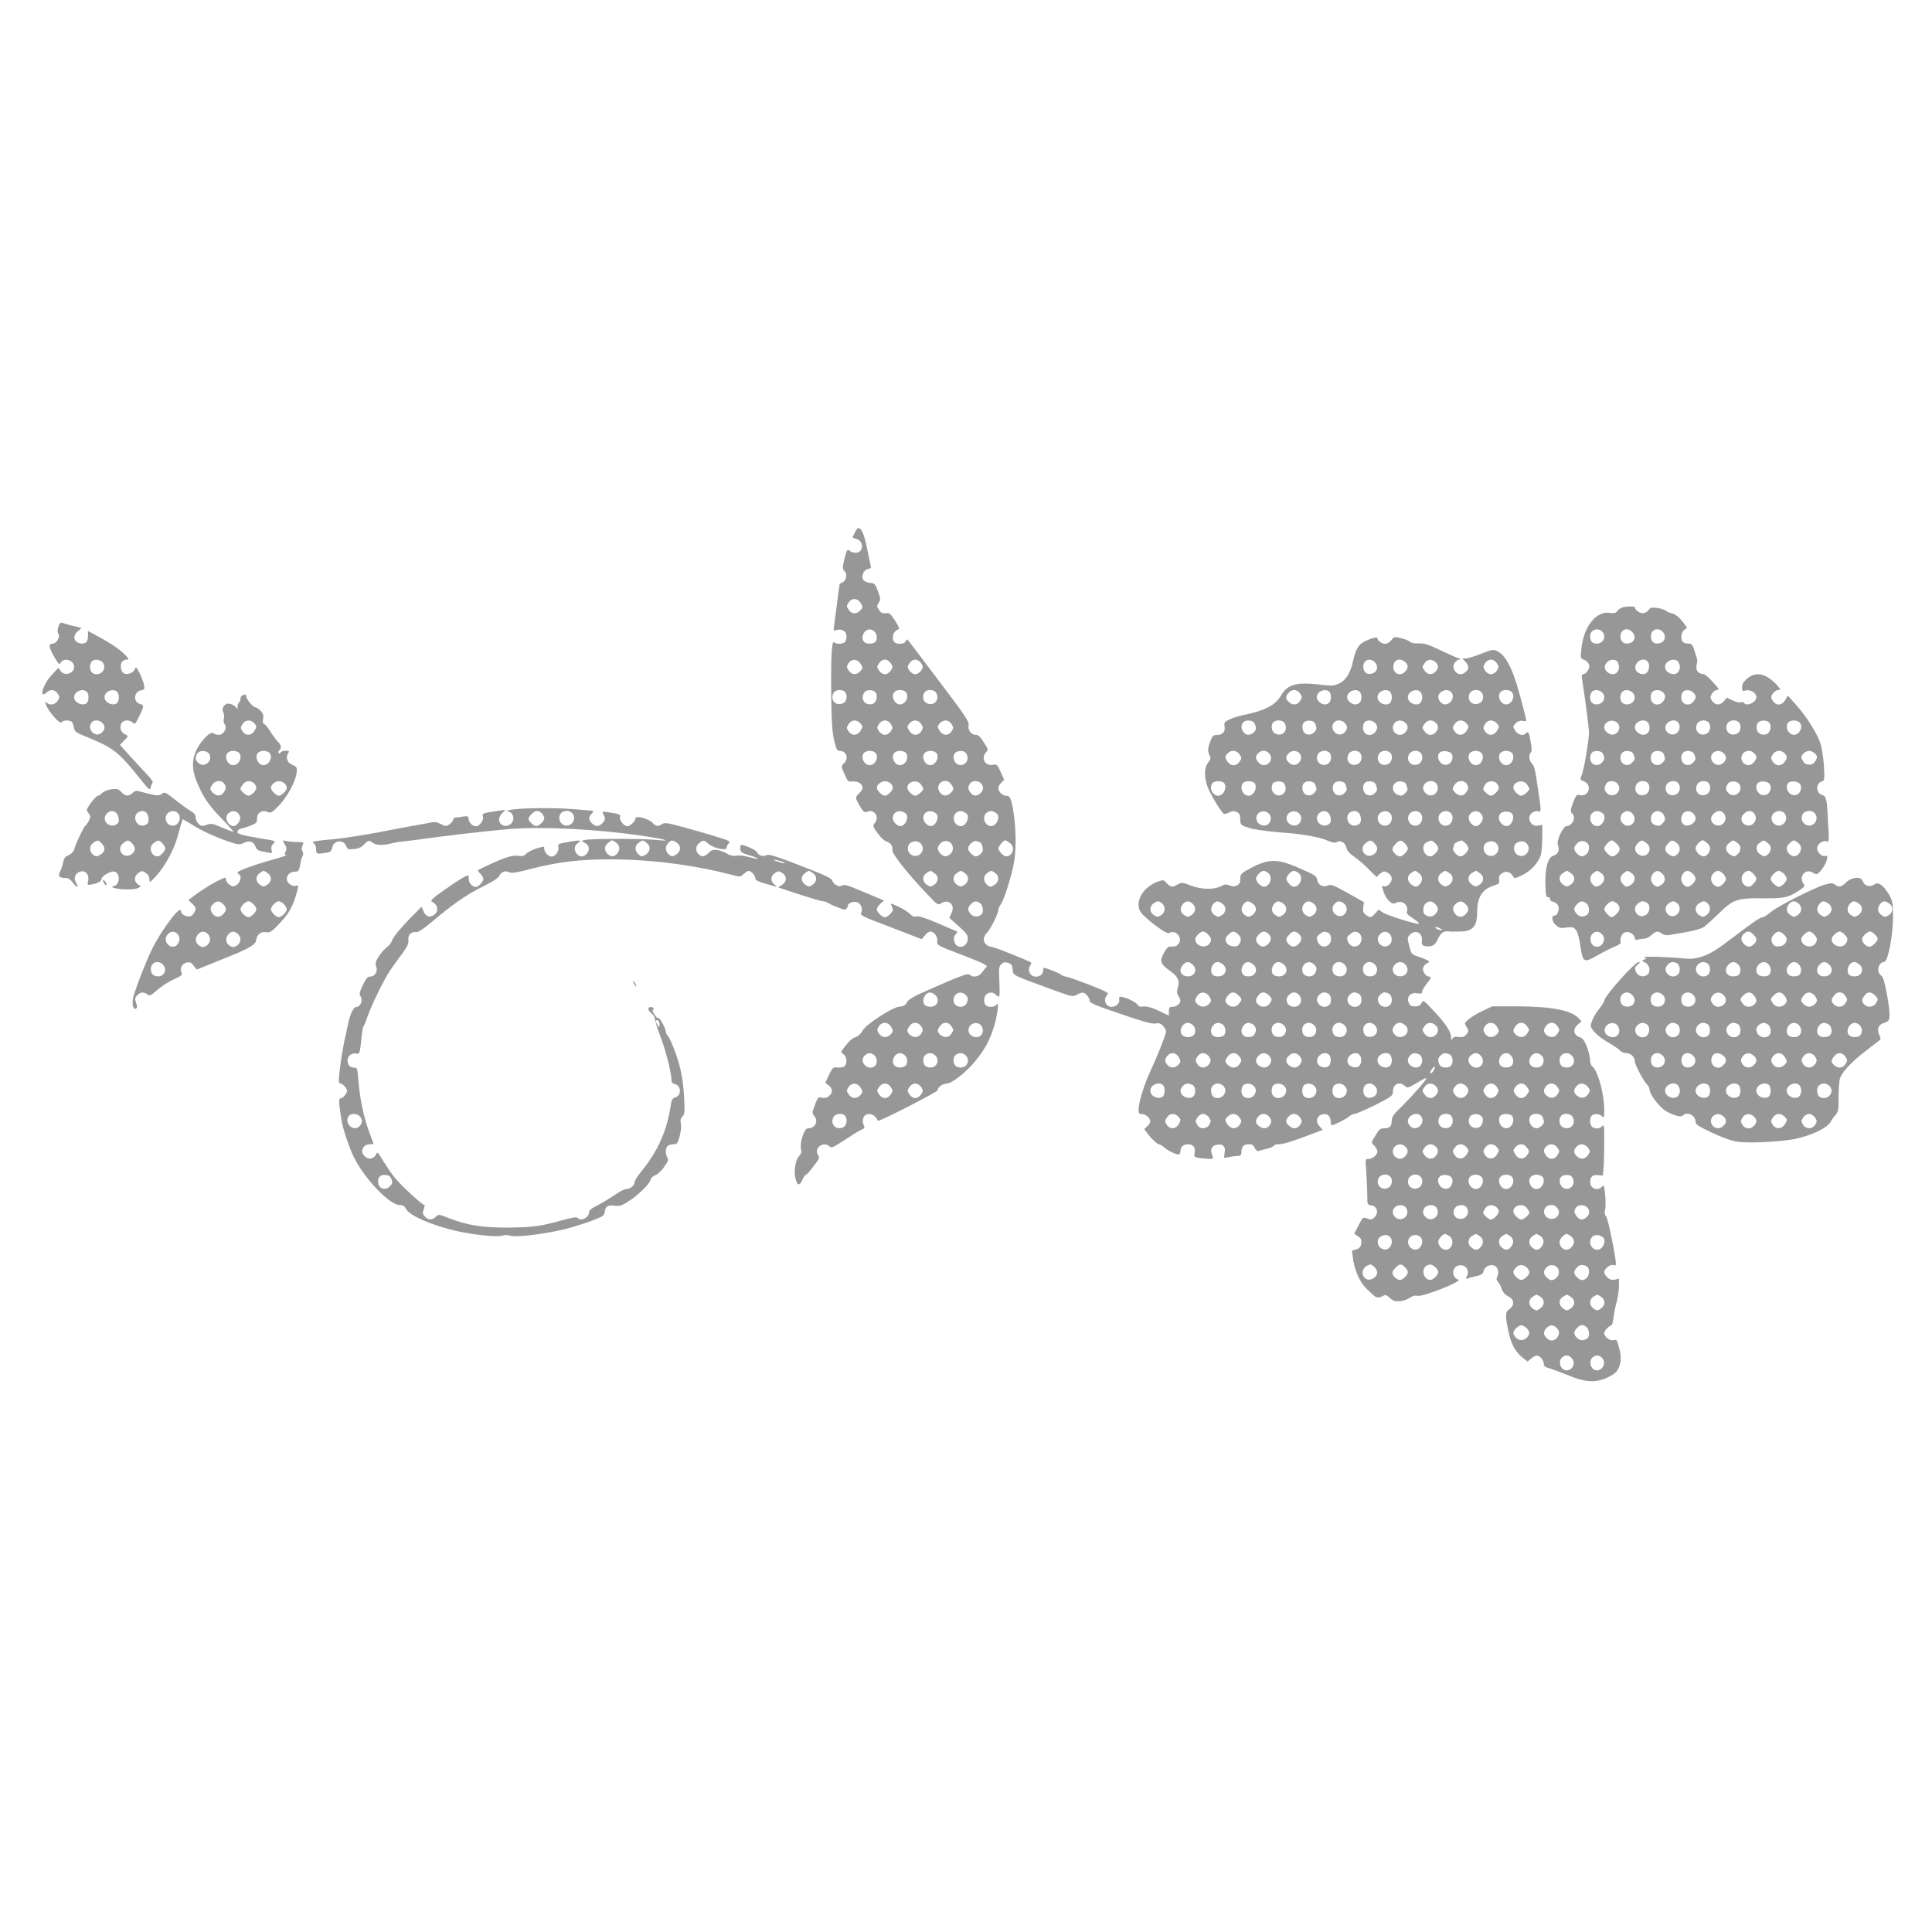 <?xml version="1.0" encoding="utf-8"?>
<!-- Generator: Adobe Illustrator 16.0.0, SVG Export Plug-In . SVG Version: 6.00 Build 0)  -->
<!DOCTYPE svg PUBLIC "-//W3C//DTD SVG 1.1//EN" "http://www.w3.org/Graphics/SVG/1.1/DTD/svg11.dtd">
<svg version="1.1" id="Layer_1" xmlns="http://www.w3.org/2000/svg" xmlns:xlink="http://www.w3.org/1999/xlink" x="0px" y="0px"
	 width="10px" height="10px" viewBox="35 31 10 10" enable-background="new 35 31 10 10" xml:space="preserve">
<g transform="translate(0,590) scale(0.1,-0.1)">
	<path fill="#989798" d="M394.263,5562.465c-0.054-0.117-0.117-0.234-0.132-0.254c-0.005-0.029,0.059-0.068,0.171-0.098
		c0.43-0.098,0.415-0.723-0.015-0.723c-0.122,0-0.254,0.039-0.308,0.098c-0.117,0.117-0.156,0.059-0.283-0.469
		c-0.098-0.41-0.088-0.469,0.02-0.581c0.146-0.142,0.098-0.464-0.093-0.576c-0.078-0.044-0.151-0.078-0.161-0.078
		c-0.005,0-0.063-0.425-0.127-0.938c-0.068-0.518-0.142-1.064-0.161-1.221c-0.049-0.269-0.034-0.283,0.142-0.234
		c0.278,0.073,0.498-0.073,0.498-0.322c0-0.122-0.034-0.249-0.083-0.303c-0.117-0.112-0.454-0.117-0.557-0.015
		c-0.127,0.132-0.171-0.791-0.151-2.769c0.015-1.377,0.054-1.89,0.151-2.295c0.112-0.483,0.151-0.552,0.298-0.552
		c0.342,0,0.474-0.405,0.205-0.649c-0.146-0.137-0.146-0.151,0.034-0.552c0.166-0.391,0.181-0.405,0.43-0.381
		c0.269,0.02,0.508-0.137,0.508-0.332c0-0.063-0.088-0.2-0.195-0.298c-0.171-0.181-0.186-0.2-0.068-0.43
		c0.273-0.503,0.332-0.581,0.518-0.503c0.366,0.142,0.635-0.298,0.366-0.601c-0.107-0.137-0.098-0.166,0.156-0.518
		c0.151-0.21,0.366-0.405,0.459-0.425c0.21-0.059,0.356-0.278,0.303-0.454c-0.049-0.137,0.791-1.211,1.743-2.207
		c0.605-0.64,0.615-0.649,0.791-0.537c0.386,0.249,0.737-0.103,0.527-0.508l-0.112-0.249l0.488-0.435
		c0.435-0.386,0.483-0.479,0.464-0.684c-0.029-0.303-0.308-0.469-0.552-0.327c-0.181,0.142-0.225,0.449-0.068,0.605
		c0.112,0.112,0.112,0.132-0.049,0.19c-0.103,0.034-0.542,0.229-0.996,0.425c-0.537,0.225-0.874,0.327-0.991,0.303
		c-0.122-0.039-0.22,0.005-0.352,0.142c-0.098,0.098-0.361,0.269-0.601,0.371c-0.386,0.176-0.415,0.186-0.337,0.054
		c0.034-0.088,0.068-0.181,0.068-0.229c0-0.117-0.283-0.386-0.405-0.386c-0.151,0-0.42,0.269-0.42,0.415
		c0,0.073,0.088,0.2,0.186,0.293l0.186,0.161l-1.011,0.425c-0.835,0.352-1.03,0.425-1.157,0.352
		c-0.127-0.059-0.195-0.044-0.342,0.044c-0.093,0.063-0.171,0.166-0.171,0.22c0,0.107-0.566,0.361-2.212,0.981
		c-0.796,0.298-1.069,0.381-1.182,0.327c-0.181-0.098-0.41-0.029-0.503,0.156c-0.063,0.117-0.645,0.376-0.83,0.376
		c-0.02,0-0.034-0.093-0.034-0.2c0.015-0.176,0.068-0.215,0.479-0.342c0.591-0.181,0.571-0.244-0.029-0.088
		c-0.239,0.068-0.537,0.098-0.659,0.068c-0.146-0.02-0.298,0-0.464,0.103c-0.117,0.073-0.356,0.171-0.503,0.19
		c-0.234,0.034-0.298,0.015-0.464-0.146c-0.22-0.215-0.356-0.225-0.522-0.063c-0.171,0.166-0.151,0.444,0.049,0.576
		c0.21,0.161,0.225,0.161,0.488-0.059s0.913-0.352,0.913-0.195c0,0.063,0.054,0.166,0.112,0.229
		c0.107,0.112,0.044,0.146-0.688,0.366c-0.449,0.142-1.211,0.356-1.709,0.493c-0.786,0.215-0.923,0.225-1.045,0.146
		c-0.2-0.146-0.317-0.127-0.503,0.068c-0.21,0.22-0.879,0.391-0.879,0.229c0-0.146-0.273-0.41-0.415-0.41
		c-0.181,0-0.425,0.308-0.386,0.464c0.039,0.151-0.029,0.171-0.581,0.254c-0.337,0.054-0.356,0.054-0.278-0.103
		c0.112-0.215,0.107-0.288-0.059-0.464c-0.195-0.186-0.342-0.186-0.532,0c-0.176,0.186-0.19,0.332-0.029,0.483
		c0.068,0.073,0.103,0.137,0.088,0.156c-0.01,0.01-0.537,0.063-1.157,0.103c-1.064,0.073-2.49,0.054-3.096-0.039
		c-0.234-0.039-0.244-0.054-0.093-0.103c0.312-0.127,0.283-0.601-0.054-0.708c-0.391-0.132-0.63,0.308-0.327,0.61l0.19,0.2
		l-0.366-0.054c-0.845-0.127-0.845-0.127-0.796-0.308c0.039-0.186-0.181-0.493-0.366-0.493c-0.181,0-0.361,0.19-0.376,0.361
		c-0.01,0.161-0.039,0.171-0.278,0.142c-0.146-0.029-0.322-0.049-0.386-0.049c-0.083,0-0.142-0.054-0.142-0.117
		c0-0.054-0.088-0.166-0.19-0.239c-0.181-0.112-0.205-0.112-0.454,0.024c-0.225,0.112-0.303,0.122-0.684,0.039
		c-0.239-0.039-0.591-0.117-0.806-0.146c-0.2-0.039-1.016-0.186-1.797-0.342c-0.786-0.142-1.841-0.312-2.358-0.352
		c-0.513-0.039-0.947-0.103-0.972-0.122c-0.015-0.015,0.015-0.059,0.063-0.093c0.063-0.034,0.107-0.166,0.107-0.293
		c0-0.259,0.034-0.259,0.513-0.186c0.22,0.029,0.283,0.083,0.317,0.259c0.078,0.396,0.586,0.454,0.732,0.083
		c0.068-0.171,0.103-0.181,0.4-0.146c0.244,0.02,0.396,0.098,0.527,0.239c0.205,0.22,0.249,0.229,0.449,0.078
		c0.181-0.132,0.552-0.142,0.972-0.024c0.166,0.034,0.371,0.083,0.449,0.083s0.454,0.054,0.84,0.098
		c1.196,0.176,3.691,0.469,4.849,0.562c1.738,0.132,4.478-0.01,6.772-0.342c1.304-0.195,1.704-0.317,0.718-0.22
		c-0.737,0.073-3.389,0.063-3.628-0.005l-0.171-0.049l0.171-0.103c0.229-0.098,0.273-0.376,0.093-0.566
		c-0.161-0.181-0.337-0.181-0.503-0.01c-0.166,0.2-0.151,0.435,0.049,0.566c0.146,0.122,0.151,0.132,0.024,0.132
		c-0.088,0-0.356-0.044-0.605-0.088c-0.435-0.078-0.469-0.093-0.425-0.264c0.034-0.21-0.161-0.479-0.361-0.479
		c-0.156,0-0.371,0.225-0.371,0.391c0,0.156,0.034,0.156-0.435,0.02c-0.195-0.063-0.43-0.186-0.503-0.269
		c-0.107-0.103-0.19-0.132-0.405-0.103c-0.186,0.029-0.42-0.01-0.757-0.132c-0.415-0.166-1.25-0.542-1.338-0.62
		c-0.01-0.015,0.049-0.098,0.132-0.176c0.088-0.093,0.151-0.21,0.151-0.273c0-0.132-0.254-0.41-0.386-0.41
		c-0.19,0-0.366,0.2-0.366,0.391c0,0.112-0.02,0.21-0.039,0.21c-0.103,0-0.601-0.312-1.255-0.776
		c-0.649-0.459-0.718-0.532-0.601-0.596c0.312-0.161,0.352-0.518,0.078-0.688c-0.225-0.146-0.415-0.068-0.532,0.205l-0.098,0.229
		l-0.713-0.723c-0.415-0.435-0.752-0.845-0.796-0.986c-0.049-0.142-0.166-0.303-0.264-0.361c-0.098-0.078-0.288-0.273-0.41-0.454
		c-0.2-0.317-0.225-0.386-0.166-0.557c0.098-0.273-0.059-0.532-0.317-0.532c-0.127,0-0.205-0.107-0.371-0.435
		c-0.181-0.391-0.195-0.464-0.117-0.596c0.132-0.215-0.015-0.542-0.22-0.542c-0.151,0-0.337-0.386-0.449-0.977
		c-0.039-0.186-0.122-0.566-0.19-0.869c-0.107-0.532-0.269-1.641-0.269-1.963c0-0.098,0.044-0.166,0.112-0.166
		c0.063,0,0.161-0.088,0.229-0.186c0.117-0.156,0.117-0.205,0-0.371c-0.068-0.117-0.166-0.195-0.234-0.195
		c-0.117,0-0.117-0.176,0.015-1.035c0.068-0.488,0.41-1.523,0.664-2.031c0.571-1.133,1.851-2.461,2.368-2.461
		c0.166,0,0.254-0.059,0.347-0.234c0.195-0.332,1.343-0.82,2.603-1.113c0.879-0.195,2.134-0.332,2.363-0.234
		c0.117,0.039,0.254,0.039,0.381,0c0.273-0.117,1.909,0.098,2.842,0.332c0.4,0.098,1.021,0.293,1.382,0.43
		c0.576,0.215,0.674,0.273,0.688,0.449c0.044,0.312,0.166,0.391,0.513,0.332c0.249-0.02,0.366,0,0.664,0.195
		c0.488,0.293,1.143,0.918,1.191,1.133c0.029,0.117,0.132,0.215,0.259,0.254c0.122,0.059,0.327,0.234,0.464,0.449
		c0.2,0.273,0.225,0.371,0.151,0.469c-0.103,0.195-0.103,0.469,0.01,0.586c0.054,0.059,0.176,0.098,0.293,0.098
		c0.195,0,0.22,0.02,0.332,0.391c0.068,0.273,0.098,0.527,0.068,0.664c-0.039,0.195-0.015,0.293,0.088,0.391
		c0.107,0.117,0.117,0.234,0.078,0.996c-0.02,0.488-0.112,1.143-0.2,1.484c-0.161,0.659-0.488,1.499-0.649,1.694
		c-0.059,0.059-0.098,0.156-0.098,0.215c0,0.151-0.327,0.752-0.366,0.684c-0.024-0.029-0.127,0.049-0.21,0.186
		c-0.098,0.132-0.137,0.249-0.098,0.249c0.049,0,0.059,0.039,0.034,0.088c-0.068,0.098-0.264,0.078-0.264-0.039
		c0-0.059,0.073-0.166,0.161-0.22c0.098-0.078,0.171-0.205,0.181-0.293c0-0.093,0.122-0.493,0.273-0.879
		c0.264-0.674,0.586-1.919,0.586-2.29c0-0.117,0.059-0.186,0.176-0.205c0.337-0.088,0.347-0.615,0.01-0.693
		c-0.137-0.039-0.181-0.117-0.225-0.4c-0.195-1.318-0.674-2.412-1.572-3.486c-0.161-0.195-0.303-0.43-0.303-0.527
		c-0.015-0.156-0.229-0.332-0.444-0.332c-0.088,0-0.342-0.137-0.571-0.293c-0.225-0.156-0.615-0.391-0.864-0.527
		c-0.327-0.156-0.474-0.273-0.474-0.371c0-0.273-0.4-0.488-0.576-0.312c-0.073,0.078-0.269,0.039-0.786-0.098
		c-1.162-0.332-1.548-0.371-2.832-0.391c-1.377,0-2.085,0.117-3.057,0.488c-0.547,0.215-0.547,0.215-0.693,0.059
		c-0.19-0.176-0.381-0.156-0.552,0.02c-0.122,0.137-0.127,0.195-0.063,0.391c0.049,0.117,0.063,0.215,0.029,0.215
		c-0.107,0-1.167,0.977-1.489,1.367c-0.181,0.195-0.454,0.625-0.63,0.898c-0.288,0.488-0.308,0.508-0.386,0.332
		c-0.107-0.215-0.391-0.273-0.576-0.078c-0.273,0.234-0.098,0.625,0.273,0.625c0.098,0,0.181,0,0.181,0.02
		c0,0-0.117,0.332-0.264,0.723c-0.273,0.781-0.449,1.66-0.527,2.637c-0.039,0.547-0.059,0.586-0.215,0.586
		c-0.225,0-0.337,0.137-0.337,0.386c0,0.225,0.225,0.391,0.449,0.337c0.166-0.039,0.195,0.029,0.264,0.767
		c0.029,0.308,0.078,0.61,0.112,0.645s0.117,0.244,0.181,0.439c0.186,0.562,0.884,1.997,1.167,2.412
		c0.137,0.195,0.41,0.601,0.625,0.869c0.303,0.415,0.371,0.562,0.347,0.767c-0.02,0.264,0.151,0.42,0.43,0.391
		c0.088-0.01,0.371,0.181,0.732,0.483c1.079,0.918,1.782,1.411,2.642,1.851c0.557,0.269,0.869,0.474,0.913,0.586
		c0.073,0.195,0.322,0.283,0.513,0.176c0.112-0.059,0.381-0.02,1.157,0.186c1.372,0.352,2.49,0.483,4.033,0.483
		c2.075,0,4.272-0.273,6.279-0.791c0.483-0.127,0.493-0.127,0.645,0.029c0.103,0.083,0.215,0.166,0.269,0.166
		c0.137,0,0.352-0.249,0.352-0.405c0-0.098,0.205-0.181,1.011-0.396c0.132-0.034,0.132-0.024-0.015,0.088
		c-0.229,0.166-0.225,0.444,0.015,0.605c0.171,0.107,0.2,0.107,0.376,0c0.254-0.161,0.244-0.449-0.01-0.615l-0.205-0.132
		l1.079-0.356c0.596-0.195,1.152-0.361,1.23-0.361c0.083,0,0.22-0.044,0.303-0.103c0.078-0.049,0.308-0.161,0.513-0.229
		c0.298-0.122,0.376-0.122,0.425-0.039c0.039,0.059,0.068,0.127,0.068,0.166c0,0.103,0.303,0.215,0.454,0.161
		c0.215-0.059,0.332-0.352,0.234-0.537c-0.083-0.142,0.02-0.195,1.523-0.762l1.606-0.62l0.166,0.19
		c0.068,0.112,0.205,0.205,0.278,0.205c0.195,0,0.391-0.259,0.361-0.503c-0.02-0.2,0-0.22,1.221-0.684
		c1.255-0.483,1.44-0.581,1.304-0.674c-0.039-0.029-0.132-0.146-0.21-0.254c-0.146-0.229-0.474-0.278-0.63-0.127
		c-0.103,0.103-0.508-0.059-2.056-0.742c-0.864-0.371-1.128-0.532-1.201-0.684c-0.068-0.146-0.161-0.2-0.391-0.22
		c-0.356-0.029-1.733-0.918-1.904-1.245c-0.063-0.112-0.181-0.244-0.254-0.283c-0.068-0.024-0.186-0.083-0.254-0.117
		c-0.073-0.039-0.249-0.22-0.391-0.396c-0.244-0.317-0.244-0.317-0.088-0.42c0.181-0.137,0.205-0.479,0.054-0.625
		c-0.063-0.049-0.229-0.068-0.356-0.068c-0.239,0.039-0.259,0-0.449-0.381l-0.19-0.4l0.171-0.137
		c0.22-0.186,0.229-0.371,0.029-0.547c-0.098-0.098-0.215-0.117-0.366-0.098c-0.205,0.059-0.229,0.02-0.371-0.371
		c-0.146-0.371-0.151-0.43-0.054-0.547c0.259-0.273,0.078-0.664-0.317-0.664c-0.181,0-0.42-0.723-0.352-1.074
		c0.039-0.156,0.015-0.254-0.107-0.371c-0.186-0.215-0.273-0.801-0.176-1.152c0.083-0.371,0.215-0.391,0.352-0.078
		c0.059,0.156,0.142,0.273,0.19,0.273c0.029,0,0.215,0.195,0.396,0.449c0.308,0.391,0.322,0.43,0.22,0.586
		c-0.225,0.352,0.308,0.723,0.605,0.43c0.093-0.098,0.2-0.039,0.776,0.332c0.361,0.234,0.747,0.488,0.864,0.527
		c0.181,0.078,0.2,0.098,0.117,0.273c-0.049,0.117-0.049,0.234,0,0.371c0.156,0.312,0.596,0.195,0.742-0.176
		c0.02-0.078,3.096,1.494,3.096,1.582c0,0.156,0.254,0.342,0.464,0.342c0.273,0,1.089,0.654,1.528,1.226
		c0.439,0.537,0.698,1.011,0.918,1.704c0.176,0.566,0.283,1.382,0.151,1.177c-0.088-0.161-0.464-0.181-0.586-0.029
		c-0.054,0.059-0.083,0.195-0.063,0.317c0.029,0.283,0.361,0.42,0.571,0.234c0.068-0.078,0.161-0.132,0.195-0.132
		c0.029,0,0.039,0.347,0.015,0.776c-0.034,0.708-0.024,0.796,0.112,0.918c0.107,0.098,0.181,0.107,0.352,0.059
		c0.166-0.059,0.205-0.127,0.229-0.352c0.015-0.308-0.034-0.269,2.168-1.074c0.898-0.327,0.938-0.337,1.143-0.225
		c0.117,0.068,0.254,0.112,0.312,0.112c0.137,0,0.352-0.244,0.352-0.41c0-0.127,0.264-0.234,1.582-0.684
		c1.221-0.42,1.65-0.532,1.826-0.503c0.186,0.034,0.273,0.01,0.4-0.127c0.078-0.098,0.156-0.21,0.156-0.269
		c0-0.156-0.42-1.216-0.781-1.997c-0.352-0.742-0.645-1.689-0.645-2.08c0-0.176,0.029-0.215,0.176-0.215
		c0.195,0,0.43-0.215,0.43-0.371c0-0.059-0.059-0.176-0.146-0.254l-0.166-0.156l0.283-0.371c0.146-0.176,0.352-0.352,0.42-0.391
		c0.098-0.02,0.244-0.098,0.322-0.176c0.195-0.176,0.605-0.371,0.742-0.371c0.068,0,0.107,0.078,0.107,0.176
		c0,0.215,0.146,0.352,0.391,0.352c0.264,0,0.4-0.176,0.342-0.449c-0.039-0.215-0.029-0.215,0.303-0.273
		c0.186-0.02,0.42-0.039,0.518-0.039c0.146,0,0.146,0.02,0.078,0.234c-0.107,0.273-0.01,0.469,0.293,0.508
		c0.293,0.039,0.42-0.117,0.361-0.41l-0.029-0.273l0.293,0.039c0.137,0.039,0.352,0.059,0.43,0.059c0.137,0,0.176,0.039,0.176,0.215
		c0,0.254,0.117,0.391,0.381,0.391c0.166,0,0.254-0.059,0.303-0.195c0.059-0.117,0.137-0.176,0.205-0.156
		c0.059,0.02,0.264,0.078,0.439,0.117s0.322,0.117,0.352,0.156c0.029,0.059,0.146,0.078,0.254,0.078c0.234,0,0.625,0.117,1.66,0.508
		l0.615,0.234l-0.176,0.195c-0.205,0.215-0.146,0.527,0.146,0.605c0.254,0.059,0.42-0.059,0.439-0.332
		c0.01-0.137,0.029-0.234,0.049-0.234c0.107,0,0.811,0.352,0.908,0.459c0.068,0.068,0.186,0.127,0.264,0.127
		c0.088,0,0.557,0.215,1.074,0.459c0.859,0.439,0.928,0.498,0.928,0.674c-0.02,0.41,0.332,0.586,0.625,0.312
		c0.127-0.117,0.176-0.088,0.605,0.156c0.244,0.156,0.469,0.273,0.498,0.254c0.039-0.059-0.654-0.84-1.25-1.445
		c-0.439-0.41-0.537-0.557-0.537-0.742c0-0.293-0.107-0.41-0.4-0.41c-0.195,0-0.264-0.059-0.42-0.332
		c-0.273-0.43-0.254-0.41-0.078-0.566c0.078-0.098,0.156-0.234,0.156-0.293c0-0.176-0.244-0.391-0.449-0.391
		c-0.186,0-0.186,0-0.127-0.684c0.02-0.371,0.049-0.898,0.049-1.191c0-0.488,0.01-0.508,0.205-0.527
		c0.303-0.039,0.4-0.371,0.186-0.605c-0.146-0.137-0.195-0.156-0.391-0.078c-0.225,0.078-0.225,0.078-0.449-0.352l-0.225-0.43
		l0.195-0.137c0.146-0.098,0.186-0.156,0.166-0.371c-0.02-0.176-0.078-0.234-0.254-0.312l-0.225-0.059l0.068-0.527
		c0.137-0.684,0.391-1.211,0.83-1.582c0.361-0.352,0.4-0.371,0.684-0.254c0.156,0.098,0.205,0.078,0.391-0.098
		c0.176-0.156,0.244-0.176,0.527-0.156c0.205,0.02,0.42,0.117,0.527,0.195s0.254,0.117,0.361,0.078
		c0.283-0.059,2.363,0.762,2.119,0.84c-0.342,0.117-0.361,0.586-0.029,0.723c0.342,0.117,0.654-0.195,0.469-0.547
		c-0.078-0.156-0.078-0.156,0.205-0.059c0.127,0.02,0.312,0.078,0.41,0.098c0.137,0.039,0.225,0.098,0.254,0.234
		c0.049,0.234,0.361,0.371,0.566,0.273c0.186-0.098,0.244-0.332,0.146-0.547c-0.059-0.117-0.059-0.176,0.02-0.273
		c0.059-0.059,0.156-0.234,0.205-0.391c0.059-0.156,0.166-0.293,0.332-0.371c0.303-0.137,0.352-0.449,0.088-0.645
		c-0.244-0.156-0.254-0.312-0.078-1.152c0.137-0.664,0.342-1.055,0.723-1.367l0.273-0.215l0.186,0.156
		c0.088,0.078,0.215,0.156,0.293,0.156c0.146,0,0.361-0.234,0.361-0.43c0-0.117,0.068-0.176,0.312-0.234
		c0.176-0.059,0.596-0.215,0.938-0.352c0.82-0.352,1.338-0.391,1.885-0.195c0.244,0.098,0.508,0.254,0.596,0.352
		c0.244,0.254,0.332,0.742,0.166,1.25c-0.098,0.41-0.127,0.449-0.283,0.41c-0.186-0.059-0.488,0.156-0.488,0.371
		c0,0.098,0.264,0.391,0.381,0.391c0.029,0,0.078,0.215,0.117,0.488c0.029,0.254,0.107,0.605,0.166,0.801
		c0.039,0.176,0.098,0.508,0.098,0.723v0.41l-0.215-0.059c-0.166-0.02-0.264,0-0.381,0.117c-0.088,0.078-0.166,0.195-0.166,0.273
		c0,0.176,0.312,0.41,0.459,0.371c0.107-0.039,0.146-0.02,0.146,0.059c0,0.352-0.41,2.344-0.498,2.441
		c-0.078,0.098-0.107,0.215-0.059,0.371c0.029,0.137,0.029,0.488,0,0.762c-0.049,0.508-0.059,0.527-0.195,0.391
		c-0.215-0.195-0.547-0.059-0.576,0.215c-0.029,0.293,0.107,0.449,0.4,0.41l0.254-0.02l0.039,0.449
		c0.02,0.234,0.029,0.84,0.029,1.328c0,0.82,0,0.879-0.107,0.781c-0.137-0.137-0.293-0.156-0.488-0.059
		c-0.156,0.098-0.186,0.449-0.049,0.605c0.117,0.117,0.4,0.098,0.537-0.039c0.107-0.098,0.107-0.078,0.107,0.361
		c0,0.791-0.322,1.982-0.615,2.227c-0.078,0.049-0.117,0.205-0.117,0.347c0,0.132-0.078,0.43-0.166,0.674
		c-0.137,0.327-0.215,0.444-0.381,0.493c-0.312,0.112-0.361,0.41-0.088,0.645l0.195,0.171l-0.166,0.176
		c-0.371,0.396-1.406,0.591-3.105,0.601h-1.348l-0.479-0.225c-0.283-0.122-0.596-0.327-0.732-0.435
		c-0.244-0.205-0.244-0.205-0.117-0.415c0.117-0.21,0.117-0.229-0.02-0.386c-0.107-0.122-0.195-0.151-0.4-0.122
		c-0.166,0.024-0.244,0.01-0.312-0.083c-0.059-0.112-0.068-0.103-0.068,0.044c0,0.308-0.312,0.757-0.889,1.367
		c-0.537,0.581-0.566,0.601-0.645,0.425c-0.068-0.117-0.146-0.171-0.342-0.171c-0.215,0-0.264,0.044-0.332,0.21
		c-0.107,0.303,0.117,0.527,0.459,0.464c0.205-0.029,0.244-0.02,0.244,0.098c0.01,0.068,0.117,0.249,0.234,0.396
		c0.234,0.278,0.264,0.376,0.107,0.376s-0.332,0.278-0.293,0.454c0.029,0.083,0.117,0.19,0.205,0.234
		c0.146,0.063,0.146,0.073,0.01,0.161c-0.088,0.034-0.303,0.132-0.498,0.19c-0.312,0.107-0.332,0.137-0.43,0.537
		c-0.107,0.41-0.107,0.449,0.039,0.591c0.273,0.288,0.664,0.088,0.615-0.317c-0.029-0.171,0-0.229,0.127-0.264
		c0.322-0.073,0.518,0,0.654,0.264c0.215,0.454,0.322,0.532,0.732,0.474c0.195,0,0.518,0,0.703,0.02
		c0.469,0.073,0.645,0.347,0.645,1.006c0,0.771,0.273,1.182,0.889,1.367c0.244,0.073,0.273,0.107,0.244,0.293
		c-0.02,0.171,0.01,0.239,0.156,0.337c0.215,0.137,0.439,0.063,0.566-0.156c0.068-0.132,0.098-0.122,0.459,0.049
		c0.449,0.2,0.859,0.659,0.977,1.04c0.039,0.146,0.078,0.562,0.078,0.923v0.649l-0.205-0.039c-0.381-0.103-0.645,0.439-0.322,0.659
		c0.088,0.068,0.225,0.107,0.293,0.078c0.195-0.054,0.195-0.02-0.01,1.294c-0.107,0.811-0.176,1.074-0.293,1.182
		c-0.146,0.156-0.176,0.42-0.068,0.557c0.078,0.063,0.068,0.22,0,0.571c-0.078,0.508-0.127,0.571-0.273,0.41
		c-0.127-0.132-0.41-0.039-0.537,0.181c-0.107,0.171-0.107,0.2,0.029,0.361c0.107,0.098,0.205,0.142,0.352,0.132
		c0.107-0.034,0.205-0.02,0.205,0c0,0.103-0.391,1.597-0.537,2.026c-0.254,0.781-0.566,1.338-0.84,1.499
		c-0.303,0.2-0.332,0.19-0.996-0.073c-0.303-0.117-0.645-0.225-0.752-0.225h-0.186l0.156-0.166c0.195-0.215,0.205-0.371,0.029-0.527
		c-0.186-0.186-0.449-0.156-0.576,0.054c-0.146,0.22-0.049,0.464,0.195,0.571c0.137,0.039,0.137,0.063,0.059,0.063
		c-0.088,0.005-0.488,0.19-0.938,0.4c-0.674,0.327-0.869,0.391-1.172,0.381c-0.225-0.005-0.4,0.02-0.459,0.083
		c-0.068,0.063-0.273,0.146-0.479,0.19c-0.332,0.083-0.352,0.078-0.488-0.107c-0.088-0.107-0.215-0.186-0.322-0.186
		c-0.166,0-0.4,0.166-0.4,0.293c0,0.083-0.352-0.01-0.674-0.181c-0.312-0.161-0.449-0.4-0.586-1.001
		c-0.127-0.62-0.381-1.025-0.752-1.177c-0.244-0.112-0.381-0.122-1.084-0.034c-1.104,0.122-1.553-0.01-1.885-0.562
		c-0.293-0.518-0.82-0.786-1.943-1.025c-0.264-0.054-0.586-0.151-0.723-0.225c-0.264-0.127-0.293-0.156-0.264-0.356
		c0.059-0.264-0.098-0.449-0.381-0.449c-0.205,0-0.254-0.054-0.352-0.322c-0.146-0.381-0.146-0.537-0.039-0.747
		c0.068-0.122,0.059-0.195-0.078-0.361c-0.205-0.269-0.215-0.742-0.029-1.25c0.117-0.352,0.693-1.304,0.84-1.401
		c0.02-0.02,0.146,0,0.273,0.063c0.146,0.083,0.244,0.093,0.381,0.034c0.176-0.088,0.195-0.127,0.205-0.508
		c0.01-0.161,0.088-0.21,0.459-0.322c0.244-0.083,0.908-0.166,1.465-0.22c1.221-0.078,2.158-0.244,2.598-0.439
		c0.254-0.112,0.371-0.127,0.479-0.068c0.195,0.107,0.43-0.034,0.488-0.308c0.029-0.142,0.166-0.293,0.439-0.483
		c0.225-0.161,0.576-0.464,0.781-0.688c0.215-0.225,0.381-0.371,0.381-0.332c0,0.044,0.078,0.137,0.186,0.205
		c0.156,0.107,0.186,0.107,0.371,0c0.127-0.078,0.186-0.19,0.186-0.298c0-0.22-0.264-0.449-0.41-0.386
		c-0.098,0.034-0.117,0.005-0.059-0.132c0.068-0.278,0.215-0.537,0.381-0.674c0.127-0.107,0.186-0.117,0.322-0.049
		c0.303,0.161,0.654-0.132,0.557-0.444c-0.039-0.103,0.039-0.195,0.293-0.352c0.361-0.244,0.43-0.342,0.176-0.278
		c-0.547,0.122-1.494,0.435-1.689,0.552l-0.254,0.166l-0.176-0.2c-0.205-0.229-0.244-0.229-0.479-0.073
		c-0.137,0.103-0.156,0.161-0.137,0.391l0.039,0.269l-0.85,0.479c-0.742,0.415-0.869,0.454-1.025,0.381
		c-0.244-0.107-0.508,0.02-0.547,0.303c-0.039,0.181-0.137,0.249-0.557,0.43c-1.426,0.669-1.865,0.698-2.842,0.19
		c-0.459-0.239-0.566-0.317-0.576-0.479c0-0.312-0.029-0.361-0.186-0.444c-0.107-0.059-0.215-0.059-0.361,0
		c-0.186,0.083-0.273,0.063-0.459-0.034c-0.381-0.19-0.996-0.181-1.562,0.034c-0.439,0.171-0.469,0.171-0.684,0.054
		c-0.273-0.161-0.342-0.151-0.557,0.063c-0.146,0.176-0.186,0.186-0.42,0.103c-0.85-0.288-1.299-1.138-0.889-1.655
		c0.088-0.103,0.42-0.405,0.732-0.64c0.459-0.337,0.625-0.42,0.713-0.376c0.322,0.171,0.674-0.22,0.498-0.527
		c-0.059-0.078-0.127-0.161-0.205-0.166c-0.068-0.01-0.195-0.02-0.283-0.02s-0.205-0.137-0.312-0.356
		c-0.215-0.425-0.166-0.532,0.371-0.928c0.391-0.278,0.488-0.522,0.352-0.869c-0.039-0.195-0.039-0.259,0.039-0.386
		c0.059-0.093,0.107-0.2,0.107-0.259c0-0.156-0.215-0.317-0.41-0.317c-0.156,0-0.186-0.039-0.186-0.225v-0.225l-0.547,0.254
		c-0.361,0.176-0.615,0.229-0.762,0.215c-0.176-0.029-0.264,0-0.332,0.122c-0.127,0.137-0.645,0.381-0.859,0.381
		c-0.068,0-0.088-0.059-0.068-0.142c0.039-0.181-0.156-0.381-0.4-0.381c-0.322,0-0.459,0.42-0.195,0.645
		c0.068,0.059-0.117,0.176-0.889,0.474c-0.547,0.21-1.084,0.405-1.221,0.435c-0.127,0.02-0.273,0.063-0.332,0.137
		c-0.112,0.073-0.747,0.327-0.85,0.327c-0.034,0-0.054-0.059-0.054-0.137c0-0.347-0.542-0.444-0.693-0.117
		c-0.059,0.146-0.059,0.225,0.01,0.347c0.054,0.078,0.083,0.166,0.073,0.176c-0.083,0.078-1.851,0.791-2.026,0.811
		c-0.415,0.044-0.571,0.425-0.293,0.708c0.176,0.161,0.61,1.011,0.61,1.196c0,0.078,0.063,0.22,0.137,0.322
		c0.166,0.205,0.581,1.548,0.684,2.202c0.146,0.835,0.073,2.3-0.151,3.125c-0.068,0.22-0.117,0.273-0.254,0.273
		c-0.2,0-0.415,0.21-0.415,0.4c0,0.073,0.063,0.195,0.161,0.288l0.142,0.142l-0.186,0.42c-0.166,0.361-0.21,0.4-0.371,0.361
		c-0.415-0.107-0.669,0.332-0.376,0.649c0.117,0.127,0.107,0.166-0.122,0.508c-0.171,0.283-0.288,0.386-0.4,0.386
		c-0.249,0-0.439,0.249-0.386,0.498c0.034,0.19-0.127,0.435-1.543,2.305c-0.869,1.152-1.597,2.114-1.616,2.129
		c-0.015,0.02-0.073-0.015-0.103-0.098c-0.083-0.146-0.439-0.166-0.576-0.034c-0.186,0.19-0.063,0.586,0.22,0.669
		c0.049,0.02-0.015,0.19-0.195,0.454c-0.234,0.361-0.293,0.4-0.483,0.376c-0.171-0.02-0.244,0.01-0.337,0.166
		c-0.127,0.176-0.127,0.205-0.02,0.376c0.103,0.156,0.103,0.2-0.039,0.591c-0.142,0.386-0.176,0.42-0.42,0.435
		c-0.142,0.015-0.293,0.083-0.337,0.151c-0.112,0.181,0,0.503,0.21,0.557c0.103,0.024,0.186,0.063,0.186,0.078
		c0,0.01-0.083,0.435-0.19,0.938c-0.171,0.835-0.293,1.113-0.483,1.113C394.385,5562.67,394.316,5562.578,394.263,5562.465z
		 M394.561,5558.764c0.103-0.186,0.103-0.215-0.029-0.352c-0.19-0.22-0.454-0.205-0.605,0.029c-0.117,0.166-0.117,0.195,0,0.376
		C394.097,5559.067,394.399,5559.047,394.561,5558.764z M395.269,5557.304c0.137-0.132,0.156-0.41,0.034-0.537
		c-0.054-0.054-0.186-0.083-0.288-0.083s-0.229,0.029-0.283,0.083c-0.215,0.21-0.015,0.654,0.283,0.654
		C395.088,5557.421,395.21,5557.373,395.269,5557.304z M394.561,5555.615c0.103-0.181,0.103-0.21-0.029-0.352
		c-0.19-0.215-0.454-0.205-0.605,0.029c-0.117,0.176-0.117,0.205,0,0.386C394.097,5555.922,394.399,5555.898,394.561,5555.615z
		 M396.108,5555.664c0.112-0.166,0.112-0.195,0-0.371c-0.073-0.107-0.19-0.19-0.303-0.19c-0.117,0-0.234,0.083-0.308,0.19
		c-0.117,0.176-0.117,0.205,0,0.371c0.073,0.117,0.19,0.195,0.308,0.195C395.918,5555.859,396.035,5555.781,396.108,5555.664z
		 M397.681,5555.664c0.107-0.166,0.107-0.195,0-0.371c-0.078-0.107-0.2-0.19-0.303-0.19c-0.117,0-0.234,0.083-0.308,0.19
		c-0.112,0.176-0.112,0.205,0,0.371c0.073,0.117,0.19,0.195,0.308,0.195C397.48,5555.859,397.603,5555.781,397.681,5555.664z
		 M421.182,5555.703c0.176-0.195,0.098-0.508-0.166-0.566c-0.254-0.068-0.42,0.049-0.449,0.298
		C420.518,5555.834,420.918,5556,421.182,5555.703z M422.734,5555.727c0.166-0.151,0.166-0.303,0-0.483
		c-0.244-0.273-0.615-0.132-0.615,0.239C422.119,5555.844,422.451,5555.981,422.734,5555.727z M424.307,5555.727
		c0.156-0.151,0.166-0.303,0-0.483c-0.166-0.195-0.43-0.176-0.576,0.049c-0.127,0.176-0.127,0.205,0,0.371
		C423.867,5555.883,424.092,5555.908,424.307,5555.727z M427.48,5555.664c0.107-0.166,0.107-0.195,0-0.371
		c-0.068-0.107-0.205-0.19-0.312-0.19s-0.234,0.083-0.303,0.19c-0.107,0.176-0.107,0.205,0,0.371
		c0.068,0.117,0.195,0.195,0.303,0.195S427.412,5555.781,427.48,5555.664z M393.73,5554.189c0.146-0.142,0.107-0.493-0.068-0.571
		c-0.371-0.21-0.723,0.142-0.518,0.513C393.237,5554.301,393.579,5554.345,393.73,5554.189z M395.337,5554.13
		c0.103-0.176,0.015-0.513-0.166-0.562c-0.371-0.117-0.645,0.215-0.454,0.562C394.819,5554.326,395.22,5554.326,395.337,5554.13z
		 M396.875,5554.189c0.205-0.205,0.015-0.649-0.288-0.649c-0.298,0-0.493,0.444-0.283,0.649c0.059,0.059,0.176,0.098,0.283,0.098
		S396.816,5554.248,396.875,5554.189z M398.462,5554.13c0.195-0.371-0.156-0.723-0.518-0.513c-0.19,0.078-0.215,0.43-0.068,0.571
		C398.027,5554.345,398.369,5554.301,398.462,5554.13z M417.295,5554.101c0.107-0.181,0.107-0.21,0-0.376
		c-0.146-0.22-0.381-0.249-0.576-0.063c-0.186,0.142-0.195,0.312-0.01,0.483C416.875,5554.345,417.148,5554.326,417.295,5554.101z
		 M418.809,5554.189c0.059-0.054,0.078-0.176,0.078-0.278c0-0.234-0.117-0.371-0.322-0.371c-0.186,0-0.41,0.21-0.41,0.371
		C418.154,5554.208,418.594,5554.399,418.809,5554.189z M420.381,5554.189c0.059-0.054,0.088-0.176,0.088-0.278
		c0-0.234-0.127-0.371-0.332-0.371c-0.195,0-0.41,0.21-0.41,0.371C419.727,5554.208,420.176,5554.399,420.381,5554.189z
		 M421.953,5554.189c0.049-0.054,0.088-0.176,0.088-0.278c0-0.107-0.039-0.234-0.088-0.293c-0.215-0.2-0.654,0-0.654,0.293
		C421.299,5554.208,421.738,5554.399,421.953,5554.189z M423.516,5554.189c0.059-0.054,0.098-0.176,0.098-0.278
		c0-0.107-0.039-0.234-0.098-0.293c-0.195-0.2-0.645,0-0.645,0.293C422.871,5554.208,423.32,5554.399,423.516,5554.189z
		 M425.098,5554.189c0.234-0.225,0.029-0.649-0.322-0.649c-0.146,0-0.332,0.21-0.332,0.371
		C424.443,5554.208,424.883,5554.399,425.098,5554.189z M426.66,5554.189c0.166-0.142,0.127-0.493-0.059-0.571
		c-0.371-0.21-0.723,0.142-0.518,0.513C426.172,5554.301,426.514,5554.345,426.66,5554.189z M428.242,5554.189
		c0.205-0.205,0.02-0.649-0.283-0.649s-0.488,0.444-0.283,0.649c0.049,0.059,0.176,0.098,0.283,0.098
		S428.193,5554.248,428.242,5554.189z M394.531,5552.558c0.132-0.151,0.132-0.181,0.029-0.352c-0.161-0.293-0.464-0.312-0.635-0.063
		c-0.117,0.171-0.117,0.205,0,0.381C394.077,5552.753,394.341,5552.773,394.531,5552.558z M396.108,5552.524
		c0.112-0.176,0.112-0.21,0-0.371c-0.073-0.112-0.19-0.186-0.303-0.186c-0.117,0-0.234,0.073-0.308,0.186
		c-0.117,0.161-0.117,0.195,0,0.371c0.073,0.112,0.19,0.186,0.308,0.186C395.918,5552.709,396.035,5552.636,396.108,5552.524z
		 M397.681,5552.524c0.107-0.176,0.107-0.21,0-0.381c-0.171-0.249-0.479-0.229-0.635,0.063c-0.103,0.171-0.103,0.2,0.024,0.352
		C397.261,5552.773,397.529,5552.753,397.681,5552.524z M399.248,5552.524c0.117-0.176,0.117-0.21,0-0.381
		c-0.161-0.249-0.469-0.229-0.63,0.063c-0.103,0.171-0.103,0.2,0.02,0.352C398.833,5552.773,399.106,5552.753,399.248,5552.524z
		 M414.932,5552.568c0.039-0.083,0.078-0.2,0.078-0.264c0-0.151-0.215-0.337-0.381-0.337c-0.293,0-0.498,0.439-0.273,0.649
		C414.482,5552.763,414.834,5552.729,414.932,5552.568z M416.494,5552.558c0.215-0.371-0.146-0.728-0.498-0.518
		c-0.195,0.093-0.225,0.435-0.088,0.576C416.074,5552.773,416.416,5552.729,416.494,5552.558z M418.105,5552.465
		c0.059-0.171,0.049-0.229-0.088-0.371c-0.225-0.22-0.557-0.117-0.596,0.19c-0.049,0.283,0.098,0.435,0.391,0.415
		C417.979,5552.68,418.057,5552.617,418.105,5552.465z M419.6,5552.583c0.166-0.156,0.156-0.347-0.02-0.508
		c-0.342-0.298-0.811,0.19-0.527,0.532C419.17,5552.753,419.463,5552.744,419.6,5552.583z M421.172,5552.583
		c0.146-0.142,0.146-0.317,0-0.488c-0.244-0.264-0.625-0.127-0.625,0.244c0,0.103,0.039,0.229,0.078,0.278
		C420.762,5552.753,421.035,5552.729,421.172,5552.583z M422.744,5552.583c0.156-0.142,0.156-0.317-0.01-0.488
		c-0.312-0.352-0.84,0.068-0.566,0.464C422.305,5552.744,422.588,5552.753,422.744,5552.583z M424.316,5552.583
		c0.156-0.142,0.146-0.317-0.01-0.488c-0.166-0.19-0.43-0.171-0.576,0.059c-0.127,0.161-0.127,0.195,0,0.371
		C423.867,5552.744,424.141,5552.773,424.316,5552.583z M425.898,5552.558c0.137-0.151,0.137-0.181,0.029-0.352
		c-0.156-0.293-0.469-0.312-0.635-0.063c-0.117,0.171-0.117,0.205,0,0.381C425.439,5552.753,425.723,5552.773,425.898,5552.558z
		 M427.48,5552.558c0.127-0.151,0.127-0.181,0.02-0.352c-0.156-0.293-0.459-0.312-0.635-0.063c-0.107,0.171-0.107,0.205,0,0.381
		C427.012,5552.753,427.275,5552.773,427.48,5552.558z M395.303,5551.044c0.21-0.205,0.015-0.649-0.288-0.649
		c-0.298,0-0.498,0.444-0.283,0.649c0.054,0.049,0.181,0.093,0.283,0.093S395.249,5551.093,395.303,5551.044z M396.875,5551.044
		c0.205-0.205,0.015-0.649-0.288-0.649c-0.298,0-0.493,0.444-0.283,0.649c0.059,0.049,0.176,0.093,0.283,0.093
		S396.816,5551.093,396.875,5551.044z M398.447,5551.044c0.2-0.195,0-0.649-0.293-0.649c-0.298,0-0.488,0.444-0.278,0.649
		c0.054,0.049,0.186,0.093,0.288,0.093S398.389,5551.093,398.447,5551.044z M400.059,5550.898c0.132-0.376-0.312-0.664-0.581-0.391
		c-0.151,0.146-0.161,0.415-0.029,0.537c0.049,0.049,0.2,0.093,0.322,0.083C399.932,5551.108,400.01,5551.044,400.059,5550.898z
		 M414.16,5550.952c0.117-0.176,0.117-0.195,0-0.376c-0.156-0.239-0.439-0.249-0.605-0.02c-0.166,0.21-0.166,0.317,0,0.459
		C413.73,5551.201,414.014,5551.167,414.16,5550.952z M415.723,5550.966c0.254-0.391-0.283-0.781-0.586-0.43
		c-0.166,0.205-0.166,0.327-0.01,0.479C415.293,5551.201,415.586,5551.167,415.723,5550.966z M417.285,5550.986
		c0.225-0.356-0.244-0.771-0.547-0.479c-0.205,0.166-0.215,0.347-0.029,0.508C416.865,5551.176,417.148,5551.167,417.285,5550.986z
		 M418.809,5551.044c0.156-0.161,0.098-0.498-0.098-0.591c-0.342-0.166-0.654,0.156-0.508,0.488
		C418.301,5551.157,418.643,5551.206,418.809,5551.044z M420.381,5551.044c0.166-0.161,0.107-0.498-0.107-0.591
		c-0.342-0.166-0.645,0.156-0.488,0.488C419.883,5551.157,420.225,5551.206,420.381,5551.044z M421.953,5551.044
		c0.166-0.161,0.098-0.498-0.107-0.591c-0.332-0.166-0.654,0.156-0.488,0.488C421.455,5551.157,421.777,5551.206,421.953,5551.044z
		 M423.516,5551.044c0.176-0.161,0.107-0.498-0.098-0.591c-0.342-0.166-0.654,0.156-0.498,0.488
		C423.027,5551.157,423.359,5551.206,423.516,5551.044z M425.137,5550.986c0.117-0.2,0-0.508-0.225-0.562
		c-0.332-0.098-0.635,0.381-0.391,0.62C424.658,5551.176,425.039,5551.127,425.137,5550.986z M426.66,5551.044
		c0.215-0.205,0.029-0.649-0.264-0.649c-0.312,0-0.508,0.444-0.293,0.649c0.049,0.049,0.186,0.093,0.293,0.093
		C426.484,5551.137,426.611,5551.093,426.66,5551.044z M428.242,5551.044c0.205-0.205,0.02-0.649-0.283-0.649
		s-0.488,0.444-0.283,0.649c0.049,0.049,0.176,0.093,0.283,0.093S428.193,5551.093,428.242,5551.044z M396.094,5549.453
		c0.068-0.068,0.117-0.166,0.117-0.229c0-0.146-0.269-0.41-0.405-0.41c-0.146,0-0.42,0.264-0.42,0.41c0,0.161,0.22,0.342,0.42,0.342
		C395.898,5549.565,396.035,5549.511,396.094,5549.453z M397.666,5549.399c0.063-0.088,0.122-0.195,0.122-0.22
		c0-0.112-0.293-0.366-0.41-0.366c-0.142,0-0.415,0.264-0.415,0.41C396.963,5549.555,397.466,5549.677,397.666,5549.399z
		 M399.238,5549.399c0.146-0.22,0.146-0.249-0.029-0.439c-0.2-0.19-0.42-0.181-0.571,0.044
		C398.35,5549.428,398.95,5549.824,399.238,5549.399z M400.811,5549.409c0.117-0.176,0.083-0.352-0.093-0.493
		c-0.19-0.146-0.371-0.122-0.508,0.088c-0.103,0.156-0.112,0.229-0.044,0.371C400.278,5549.628,400.649,5549.638,400.811,5549.409z
		 M413.35,5549.482c0.186-0.205,0-0.669-0.303-0.669s-0.488,0.454-0.273,0.669c0.049,0.049,0.176,0.083,0.283,0.083
		S413.301,5549.531,413.35,5549.482z M414.922,5549.482c0.186-0.205,0-0.669-0.303-0.669c-0.293,0-0.488,0.454-0.264,0.669
		c0.039,0.049,0.166,0.083,0.273,0.083S414.863,5549.531,414.922,5549.482z M416.523,5549.326c0.137-0.376-0.312-0.664-0.586-0.391
		c-0.137,0.142-0.156,0.41-0.029,0.547c0.068,0.049,0.205,0.083,0.322,0.073C416.396,5549.531,416.475,5549.482,416.523,5549.326z
		 M418.105,5549.311c0.059-0.161,0.049-0.225-0.088-0.361c-0.225-0.225-0.557-0.117-0.596,0.186
		c-0.049,0.283,0.098,0.449,0.391,0.42C417.979,5549.531,418.057,5549.482,418.105,5549.311z M419.668,5549.311
		c0.068-0.161,0.059-0.225-0.078-0.361c-0.234-0.225-0.557-0.117-0.596,0.186c-0.049,0.283,0.107,0.449,0.381,0.42
		C419.561,5549.531,419.629,5549.482,419.668,5549.311z M421.24,5549.311c0.059-0.161,0.059-0.225-0.078-0.361
		c-0.225-0.225-0.557-0.117-0.596,0.186c-0.049,0.283,0.098,0.449,0.381,0.42C421.123,5549.531,421.191,5549.482,421.24,5549.311z
		 M422.812,5549.311c0.068-0.161,0.059-0.225-0.078-0.361c-0.127-0.137-0.195-0.156-0.371-0.098
		c-0.43,0.161-0.312,0.742,0.146,0.703C422.695,5549.531,422.764,5549.482,422.812,5549.311z M424.385,5549.375
		c0.166-0.361-0.254-0.713-0.557-0.459c-0.186,0.142-0.215,0.317-0.098,0.493C423.906,5549.638,424.268,5549.628,424.385,5549.375z
		 M425.947,5549.375c0.068-0.142,0.059-0.215-0.049-0.371c-0.137-0.225-0.352-0.234-0.566-0.044c-0.176,0.19-0.176,0.22-0.029,0.439
		C425.459,5549.638,425.84,5549.628,425.947,5549.375z M427.471,5549.453c0.059-0.068,0.107-0.166,0.107-0.229
		c0-0.146-0.273-0.41-0.41-0.41c-0.117,0-0.4,0.254-0.4,0.366c0,0.024,0.059,0.132,0.107,0.22
		C427.012,5549.594,427.295,5549.619,427.471,5549.453z M429.033,5549.399c0.068-0.088,0.127-0.195,0.127-0.22
		c0-0.112-0.293-0.366-0.42-0.366c-0.137,0-0.41,0.264-0.41,0.41C428.33,5549.555,428.848,5549.677,429.033,5549.399z
		 M378.086,5547.856c0.039-0.063,0.088-0.161,0.088-0.215c0-0.137-0.278-0.4-0.415-0.4c-0.127,0-0.41,0.264-0.41,0.376
		c0,0.044,0.078,0.166,0.176,0.259C377.72,5548.076,377.91,5548.076,378.086,5547.856z M379.678,5547.827
		c0.151-0.293-0.146-0.645-0.464-0.542c-0.322,0.107-0.361,0.591-0.054,0.708C379.38,5548.076,379.58,5548.012,379.678,5547.827z
		 M396.875,5547.895c0.2-0.151,0-0.654-0.273-0.654c-0.176,0-0.391,0.234-0.391,0.42
		C396.211,5547.993,396.587,5548.125,396.875,5547.895z M398.447,5547.895c0.2-0.151,0-0.654-0.273-0.654
		c-0.176,0-0.386,0.234-0.386,0.42C397.788,5547.993,398.164,5548.125,398.447,5547.895z M400.015,5547.895
		c0.205-0.161,0-0.654-0.288-0.654c-0.342,0-0.498,0.503-0.21,0.708C399.673,5548.056,399.829,5548.042,400.015,5547.895z
		 M401.587,5547.895c0.21-0.161,0-0.654-0.288-0.654c-0.342,0-0.498,0.503-0.21,0.708
		C401.245,5548.056,401.396,5548.042,401.587,5547.895z M415.752,5547.783c0.068-0.181-0.02-0.444-0.215-0.498
		c-0.186-0.054-0.43,0.054-0.479,0.229C414.883,5547.958,415.518,5548.217,415.752,5547.783z M417.324,5547.783
		c0.078-0.181-0.029-0.444-0.225-0.498c-0.176-0.054-0.41,0.054-0.479,0.229C416.455,5547.958,417.09,5548.217,417.324,5547.783z
		 M418.877,5547.631c0.02-0.19-0.01-0.249-0.156-0.327c-0.361-0.161-0.713,0.254-0.488,0.552
		C418.477,5548.154,418.848,5548.012,418.877,5547.631z M420.439,5547.602c0-0.2-0.049-0.249-0.215-0.317
		c-0.439-0.151-0.703,0.542-0.264,0.708C420.225,5548.095,420.439,5547.915,420.439,5547.602z M422.021,5547.792
		c0.068-0.2-0.039-0.479-0.254-0.518c-0.264-0.068-0.508,0.176-0.449,0.459C421.416,5548.066,421.895,5548.115,422.021,5547.792z
		 M423.594,5547.792c0.068-0.2-0.049-0.469-0.244-0.518c-0.43-0.103-0.654,0.498-0.273,0.698
		C423.291,5548.076,423.516,5547.993,423.594,5547.792z M425.166,5547.792c0.068-0.2-0.049-0.469-0.254-0.518
		c-0.42-0.103-0.645,0.498-0.254,0.698C424.854,5548.076,425.098,5547.993,425.166,5547.792z M426.748,5547.705
		c0.029-0.2-0.186-0.464-0.352-0.464c-0.195,0-0.4,0.264-0.371,0.464c0.029,0.244,0.342,0.391,0.547,0.254
		C426.65,5547.91,426.738,5547.792,426.748,5547.705z M428.242,5547.91c0.195-0.195,0-0.669-0.264-0.669
		c-0.186,0-0.4,0.234-0.4,0.42c0,0.205,0.137,0.332,0.381,0.332C428.066,5547.993,428.193,5547.958,428.242,5547.91z
		 M381.899,5546.372c0.195-0.132,0.21-0.366,0.034-0.566c-0.146-0.161-0.308-0.171-0.479-0.01c-0.195,0.166-0.181,0.444,0.024,0.576
		c0.088,0.078,0.19,0.132,0.215,0.132C381.714,5546.503,381.812,5546.45,381.899,5546.372z M383.467,5546.372
		c0.234-0.161,0.2-0.474-0.068-0.62c-0.181-0.098-0.21-0.098-0.352,0.024c-0.205,0.186-0.205,0.454,0.005,0.596
		C383.267,5546.533,383.267,5546.533,383.467,5546.372z M385.044,5546.372c0.229-0.161,0.195-0.474-0.073-0.62
		c-0.181-0.098-0.21-0.098-0.356,0.024c-0.186,0.176-0.2,0.405-0.024,0.591C384.741,5546.533,384.829,5546.533,385.044,5546.372z
		 M397.72,5546.25c0.156-0.288-0.137-0.64-0.459-0.537c-0.332,0.103-0.371,0.591-0.049,0.703
		C397.427,5546.503,397.617,5546.44,397.72,5546.25z M399.219,5546.357c0.137-0.146,0.137-0.381,0-0.532
		c-0.2-0.19-0.352-0.19-0.542-0.01c-0.181,0.2-0.181,0.347,0.01,0.542C398.833,5546.503,399.077,5546.503,399.219,5546.357z
		 M400.708,5546.416c0.083,0,0.186-0.298,0.156-0.439c-0.015-0.132-0.225-0.303-0.361-0.303s-0.396,0.278-0.396,0.41
		c0,0.166,0.288,0.43,0.42,0.386C400.596,5546.45,400.669,5546.416,400.708,5546.416z M402.256,5546.372
		c0.317-0.2,0.171-0.698-0.19-0.698c-0.127,0-0.386,0.288-0.386,0.41c0,0.117,0.249,0.42,0.352,0.42
		C402.065,5546.503,402.168,5546.45,402.256,5546.372z M421.143,5546.347c0.205-0.195,0.176-0.415-0.039-0.571
		c-0.439-0.278-0.811,0.308-0.4,0.596C420.928,5546.533,420.967,5546.533,421.143,5546.347z M422.715,5546.347
		c0.078-0.083,0.156-0.195,0.156-0.264c0-0.132-0.264-0.41-0.41-0.41c-0.127,0-0.312,0.151-0.381,0.322
		c-0.029,0.088,0.039,0.205,0.146,0.317C422.441,5546.533,422.51,5546.538,422.715,5546.347z M424.287,5546.347
		c0.088-0.083,0.156-0.195,0.156-0.264c0-0.132-0.273-0.41-0.4-0.41c-0.371,0-0.527,0.61-0.176,0.742
		C424.092,5546.523,424.121,5546.513,424.287,5546.347z M425.859,5546.347c0.078-0.083,0.146-0.195,0.146-0.264
		c0-0.142-0.264-0.41-0.4-0.41c-0.176,0-0.439,0.288-0.391,0.42c0.02,0.068,0.049,0.146,0.049,0.19c0,0.063,0.244,0.2,0.391,0.21
		C425.693,5546.503,425.781,5546.425,425.859,5546.347z M427.52,5546.25c0.156-0.288-0.146-0.64-0.459-0.537
		c-0.322,0.103-0.371,0.591-0.049,0.703C427.217,5546.503,427.422,5546.44,427.52,5546.25z M429.082,5546.25
		c0.166-0.288-0.146-0.64-0.449-0.537c-0.332,0.103-0.371,0.591-0.049,0.703C428.799,5546.503,428.984,5546.44,429.082,5546.25z
		 M390.449,5545.415c0.142-0.054,0.215-0.103,0.146-0.103c-0.059,0-0.225,0.049-0.371,0.103c-0.142,0.049-0.21,0.088-0.151,0.088
		C390.137,5545.502,390.308,5545.463,390.449,5545.415z M392.08,5544.804c0.225-0.151,0.22-0.435-0.024-0.601
		c-0.166-0.112-0.2-0.112-0.371,0c-0.239,0.166-0.249,0.449-0.02,0.601c0.083,0.068,0.181,0.122,0.21,0.122
		C391.899,5544.926,391.992,5544.873,392.08,5544.804z M398.369,5544.804c0.229-0.151,0.22-0.435-0.02-0.601
		c-0.176-0.112-0.205-0.112-0.376,0c-0.244,0.166-0.244,0.449-0.029,0.601c0.093,0.068,0.2,0.122,0.22,0.122
		S398.281,5544.873,398.369,5544.804z M399.941,5544.804c0.225-0.151,0.22-0.435-0.02-0.601c-0.176-0.112-0.205-0.112-0.386,0
		c-0.234,0.166-0.234,0.449-0.02,0.601c0.093,0.068,0.19,0.122,0.22,0.122C399.756,5544.926,399.849,5544.873,399.941,5544.804z
		 M401.519,5544.804c0.225-0.161,0.195-0.464-0.073-0.625c-0.19-0.098-0.22-0.098-0.356,0.024c-0.205,0.186-0.205,0.454,0,0.601
		C401.309,5544.96,401.309,5544.96,401.519,5544.804z M415.635,5544.819c0.264-0.19,0.107-0.718-0.225-0.718
		c-0.156,0-0.4,0.278-0.4,0.41c0,0.142,0.244,0.415,0.4,0.415C415.459,5544.926,415.566,5544.873,415.635,5544.819z
		 M417.207,5544.819c0.273-0.19,0.107-0.718-0.244-0.718c-0.127,0-0.381,0.278-0.381,0.41c0,0.142,0.254,0.415,0.381,0.415
		C417.021,5544.926,417.148,5544.873,417.207,5544.819z M423.447,5544.804c0.205-0.146,0.205-0.415,0.01-0.601
		c-0.137-0.122-0.166-0.122-0.352-0.024c-0.264,0.161-0.312,0.464-0.078,0.625C423.242,5544.96,423.242,5544.96,423.447,5544.804z
		 M425.029,5544.804c0.225-0.151,0.205-0.435-0.02-0.601c-0.186-0.112-0.225-0.112-0.381,0c-0.244,0.166-0.244,0.449-0.029,0.601
		c0.098,0.068,0.176,0.122,0.205,0.122S424.922,5544.873,425.029,5544.804z M426.592,5544.804c0.234-0.151,0.234-0.435-0.02-0.601
		c-0.166-0.112-0.205-0.112-0.371,0c-0.254,0.166-0.254,0.449-0.029,0.601c0.098,0.068,0.195,0.122,0.225,0.122
		C426.416,5544.926,426.494,5544.873,426.592,5544.804z M400.737,5543.251c0.137-0.103,0.19-0.459,0.073-0.571
		c-0.161-0.156-0.405-0.156-0.547-0.01c-0.195,0.2-0.195,0.342-0.01,0.532C400.43,5543.374,400.537,5543.383,400.737,5543.251z
		 M410.156,5543.232c0.186-0.181,0.166-0.449-0.059-0.601c-0.176-0.107-0.195-0.107-0.371,0c-0.234,0.161-0.244,0.444-0.029,0.601
		C409.912,5543.383,409.98,5543.383,410.156,5543.232z M411.719,5543.232c0.205-0.181,0.186-0.449-0.059-0.601
		c-0.156-0.107-0.186-0.107-0.361,0c-0.225,0.142-0.244,0.381-0.059,0.591C411.387,5543.383,411.543,5543.383,411.719,5543.232z
		 M413.262,5543.232c0.225-0.156,0.215-0.439-0.02-0.601c-0.166-0.107-0.195-0.107-0.371,0c-0.215,0.142-0.234,0.381-0.068,0.591
		C412.969,5543.383,413.047,5543.383,413.262,5543.232z M414.834,5543.232c0.234-0.156,0.225-0.439-0.02-0.601
		c-0.176-0.107-0.195-0.107-0.371,0c-0.215,0.142-0.234,0.381-0.059,0.591C414.531,5543.383,414.619,5543.383,414.834,5543.232z
		 M416.416,5543.232c0.225-0.156,0.215-0.439-0.029-0.601c-0.176-0.107-0.205-0.107-0.361,0c-0.234,0.142-0.244,0.381-0.068,0.591
		C416.104,5543.383,416.191,5543.383,416.416,5543.232z M417.988,5543.232c0.215-0.156,0.215-0.439-0.029-0.601
		c-0.166-0.107-0.195-0.107-0.371,0c-0.215,0.142-0.244,0.42-0.078,0.601C417.656,5543.383,417.783,5543.383,417.988,5543.232z
		 M419.58,5543.222c0.332-0.293-0.049-0.83-0.42-0.581c-0.215,0.132-0.254,0.425-0.068,0.591
		C419.238,5543.383,419.365,5543.383,419.58,5543.222z M424.287,5543.203c0.186-0.19,0.186-0.332-0.01-0.532
		c-0.146-0.146-0.371-0.146-0.547,0.01c-0.107,0.112-0.068,0.469,0.078,0.571C424.004,5543.383,424.111,5543.374,424.287,5543.203z
		 M425.859,5543.203c0.186-0.19,0.186-0.332-0.01-0.532c-0.215-0.22-0.518-0.127-0.625,0.21c-0.029,0.112-0.01,0.205,0.107,0.322
		C425.527,5543.383,425.684,5543.383,425.859,5543.203z M424.59,5541.918c0.098-0.054,0.098-0.063,0-0.063
		c-0.068,0-0.166,0.034-0.225,0.063c-0.098,0.083-0.098,0.093,0,0.093C424.424,5542.011,424.521,5541.962,424.59,5541.918z
		 M412.529,5541.63c0.176-0.171,0.195-0.298,0.068-0.479c-0.215-0.273-0.732-0.112-0.732,0.239c0,0.137,0.273,0.396,0.4,0.396
		C412.324,5541.787,412.461,5541.718,412.529,5541.63z M414.102,5541.621c0.176-0.151,0.156-0.376-0.01-0.547
		c-0.088-0.107-0.449-0.068-0.566,0.078c-0.137,0.181-0.127,0.308,0.068,0.479C413.77,5541.826,413.916,5541.826,414.102,5541.621z
		 M415.625,5541.694c0.195-0.166,0.195-0.361,0.02-0.552c-0.186-0.186-0.391-0.186-0.547,0.029
		c-0.127,0.161-0.107,0.288,0.059,0.459C415.322,5541.806,415.459,5541.826,415.625,5541.694z M417.188,5541.694
		c0.215-0.166,0.215-0.361,0.029-0.552c-0.195-0.186-0.381-0.186-0.547,0.029c-0.146,0.161-0.107,0.288,0.068,0.459
		C416.895,5541.806,417.021,5541.826,417.188,5541.694z M418.76,5541.713c0.186-0.122,0.186-0.498-0.02-0.64
		c-0.205-0.146-0.459-0.049-0.547,0.22c-0.059,0.176-0.049,0.234,0.098,0.337C418.496,5541.806,418.555,5541.806,418.76,5541.713z
		 M420.332,5541.713c0.186-0.122,0.186-0.498-0.02-0.64c-0.215-0.146-0.449-0.049-0.557,0.22c-0.049,0.176-0.039,0.234,0.117,0.337
		C420.059,5541.806,420.137,5541.806,420.332,5541.713z M421.934,5541.655c0.146-0.166,0.137-0.449-0.049-0.581
		c-0.352-0.229-0.762,0.239-0.469,0.557C421.582,5541.806,421.758,5541.826,421.934,5541.655z M411.719,5540.078
		c0.273-0.229,0.146-0.615-0.234-0.615c-0.371,0-0.508,0.327-0.244,0.605C411.387,5540.234,411.543,5540.253,411.719,5540.078z
		 M413.301,5540.078c0.273-0.229,0.127-0.615-0.244-0.615c-0.107,0-0.234,0.024-0.283,0.083c-0.195,0.205-0.029,0.659,0.264,0.659
		C413.096,5540.205,413.223,5540.151,413.301,5540.078z M414.873,5540.078c0.264-0.229,0.127-0.615-0.244-0.615
		c-0.107,0-0.234,0.024-0.273,0.083c-0.215,0.205-0.029,0.659,0.254,0.659C414.668,5540.205,414.795,5540.151,414.873,5540.078z
		 M416.445,5540.078c0.273-0.229,0.127-0.615-0.244-0.615c-0.098,0-0.225,0.024-0.293,0.083c-0.186,0.205-0.02,0.659,0.273,0.659
		C416.24,5540.205,416.367,5540.151,416.445,5540.078z M418.037,5540.058c0.117-0.122,0.127-0.19,0.068-0.356
		c-0.127-0.376-0.703-0.288-0.703,0.098C417.402,5540.166,417.793,5540.332,418.037,5540.058z M419.609,5540.058
		c0.205-0.21,0.068-0.562-0.205-0.591c-0.264-0.024-0.439,0.112-0.439,0.381C418.965,5540.195,419.365,5540.332,419.609,5540.058z
		 M421.182,5540.058c0.195-0.21,0.078-0.562-0.205-0.591c-0.273-0.024-0.43,0.112-0.43,0.381
		C420.547,5540.195,420.947,5540.332,421.182,5540.058z M422.754,5540.058c0.205-0.234,0.078-0.562-0.244-0.591
		c-0.391-0.024-0.576,0.4-0.264,0.649C422.422,5540.253,422.607,5540.224,422.754,5540.058z M398.398,5538.505
		c0.269-0.234,0.127-0.615-0.234-0.615c-0.103,0-0.234,0.029-0.288,0.083c-0.205,0.205-0.02,0.654,0.269,0.654
		C398.208,5538.627,398.325,5538.583,398.398,5538.505z M400,5538.486c0.107-0.122,0.117-0.195,0.059-0.356
		c-0.127-0.381-0.703-0.288-0.703,0.098C399.355,5538.593,399.746,5538.759,400,5538.486z M412.607,5538.403
		c0.098-0.186,0.098-0.215-0.02-0.361c-0.186-0.181-0.4-0.2-0.596-0.029c-0.166,0.156-0.166,0.244-0.01,0.454
		C412.148,5538.71,412.461,5538.657,412.607,5538.403z M414.092,5538.486c0.205-0.186,0.205-0.215,0.039-0.435
		c-0.127-0.19-0.41-0.21-0.576-0.049c-0.166,0.146-0.166,0.264,0,0.464C413.701,5538.681,413.916,5538.681,414.092,5538.486z
		 M415.674,5538.486c0.186-0.186,0.186-0.215,0.039-0.435c-0.137-0.19-0.42-0.21-0.586-0.049c-0.156,0.146-0.156,0.264,0,0.464
		C415.254,5538.681,415.479,5538.681,415.674,5538.486z M417.188,5538.554c0.283-0.244,0.156-0.664-0.195-0.664
		c-0.361,0-0.527,0.356-0.283,0.605C416.846,5538.647,417.021,5538.681,417.188,5538.554z M418.76,5538.564
		c0.156-0.098,0.186-0.474,0.029-0.591c-0.332-0.288-0.83,0.186-0.527,0.513C418.418,5538.647,418.545,5538.681,418.76,5538.564z
		 M420.332,5538.564c0.166-0.098,0.186-0.474,0.029-0.591c-0.342-0.288-0.83,0.186-0.518,0.513
		C419.98,5538.647,420.098,5538.681,420.332,5538.564z M421.895,5538.564c0.176-0.098,0.195-0.474,0.039-0.591
		c-0.332-0.288-0.83,0.186-0.518,0.513C421.562,5538.647,421.67,5538.681,421.895,5538.564z M384.136,5537.001
		c0.005-0.195,0.005-0.195-0.098-0.059c-0.122,0.181-0.132,0.254-0.005,0.254C384.072,5537.197,384.131,5537.104,384.136,5537.001z
		 M396.138,5536.826c0.098-0.181,0.098-0.21-0.029-0.356c-0.19-0.215-0.464-0.19-0.61,0.029c-0.117,0.186-0.117,0.21,0,0.391
		C395.669,5537.133,395.972,5537.114,396.138,5536.826z M397.681,5536.879c0.107-0.171,0.107-0.195,0-0.381
		c-0.142-0.21-0.381-0.234-0.586-0.059c-0.166,0.156-0.171,0.244-0.015,0.454C397.236,5537.124,397.52,5537.114,397.681,5536.879z
		 M399.248,5536.879c0.117-0.171,0.117-0.195,0-0.381c-0.132-0.21-0.381-0.234-0.581-0.059c-0.161,0.156-0.171,0.244-0.01,0.454
		C398.813,5537.124,399.097,5537.114,399.248,5536.879z M400.83,5536.845c0.098-0.2,0.029-0.435-0.171-0.508
		s-0.469,0.054-0.518,0.249C400.034,5537.011,400.64,5537.236,400.83,5536.845z M411.738,5536.943
		c0.156-0.137,0.166-0.405,0.039-0.532c-0.059-0.054-0.186-0.093-0.293-0.093s-0.225,0.039-0.273,0.093
		c-0.234,0.205-0.02,0.645,0.273,0.645C411.553,5537.055,411.67,5537.011,411.738,5536.943z M413.32,5536.943
		c0.127-0.137,0.146-0.405,0.029-0.532c-0.049-0.054-0.186-0.093-0.293-0.093s-0.234,0.039-0.283,0.093
		c-0.215,0.205-0.02,0.645,0.283,0.645C413.135,5537.055,413.252,5537.011,413.32,5536.943z M414.893,5536.943
		c0.137-0.137,0.146-0.288,0.039-0.483c-0.098-0.161-0.449-0.195-0.576-0.049c-0.225,0.205-0.02,0.645,0.273,0.645
		C414.707,5537.055,414.824,5537.011,414.893,5536.943z M416.465,5536.914c0.205-0.21,0.059-0.557-0.215-0.586
		c-0.254-0.029-0.43,0.103-0.43,0.376C415.82,5537.05,416.221,5537.187,416.465,5536.914z M418.037,5536.914
		c0.195-0.21,0.068-0.557-0.205-0.586s-0.43,0.103-0.43,0.376C417.402,5537.05,417.803,5537.187,418.037,5536.914z
		 M419.609,5536.914c0.205-0.21,0.068-0.557-0.205-0.586c-0.264-0.029-0.439,0.103-0.439,0.376
		C418.965,5537.05,419.365,5537.187,419.609,5536.914z M421.182,5536.914c0.176-0.205,0.098-0.503-0.166-0.566
		c-0.254-0.068-0.42,0.044-0.449,0.308C420.518,5537.031,420.928,5537.197,421.182,5536.914z M422.734,5536.933
		c0.264-0.225,0.078-0.615-0.283-0.615c-0.205,0-0.42,0.259-0.361,0.439C422.217,5537.075,422.48,5537.163,422.734,5536.933z
		 M424.307,5536.933c0.156-0.146,0.166-0.337,0.01-0.493c-0.176-0.186-0.449-0.151-0.586,0.059c-0.127,0.186-0.127,0.21,0,0.381
		C423.867,5537.084,424.092,5537.114,424.307,5536.933z M427.5,5536.826c0.107-0.181,0.107-0.21-0.02-0.356
		c-0.205-0.215-0.469-0.19-0.615,0.029c-0.107,0.186-0.107,0.21,0,0.391C427.041,5537.133,427.344,5537.114,427.5,5536.826z
		 M429.043,5536.879c0.127-0.171,0.127-0.195,0-0.381c-0.146-0.21-0.371-0.234-0.576-0.059c-0.166,0.156-0.176,0.244-0.02,0.454
		C428.613,5537.124,428.887,5537.114,429.043,5536.879z M430.615,5536.879c0.117-0.171,0.117-0.195,0-0.381
		c-0.137-0.21-0.371-0.234-0.576-0.059c-0.156,0.156-0.166,0.244-0.02,0.454C430.176,5537.124,430.469,5537.114,430.615,5536.879z
		 M395.269,5535.366c0.137-0.132,0.156-0.405,0.034-0.522c-0.234-0.244-0.654-0.039-0.654,0.308c0,0.151,0.205,0.337,0.366,0.337
		C395.088,5535.488,395.21,5535.439,395.269,5535.366z M396.846,5535.366c0.137-0.132,0.156-0.405,0.029-0.522
		c-0.059-0.059-0.181-0.098-0.288-0.098s-0.225,0.039-0.283,0.098c-0.21,0.195-0.015,0.645,0.283,0.645
		C396.665,5535.488,396.782,5535.439,396.846,5535.366z M398.408,5535.366c0.249-0.225,0.088-0.62-0.234-0.62
		c-0.254,0-0.386,0.117-0.386,0.396C397.788,5535.458,398.184,5535.61,398.408,5535.366z M399.99,5535.366
		c0.229-0.225,0.078-0.62-0.244-0.62c-0.259,0-0.391,0.117-0.391,0.396C399.355,5535.458,399.756,5535.61,399.99,5535.366z
		 M411.025,5535.253c0.098-0.181,0.098-0.215-0.02-0.352c-0.195-0.215-0.469-0.195-0.615,0.02c-0.107,0.181-0.107,0.22,0,0.391
		C410.576,5535.561,410.879,5535.542,411.025,5535.253z M412.588,5535.302c0.098-0.161,0.098-0.2,0-0.381
		c-0.078-0.107-0.205-0.176-0.322-0.176c-0.107,0-0.225,0.068-0.293,0.176c-0.107,0.181-0.107,0.22,0,0.381
		c0.068,0.117,0.186,0.186,0.293,0.186C412.383,5535.488,412.51,5535.419,412.588,5535.302z M414.16,5535.302
		c0.117-0.161,0.117-0.2,0-0.381c-0.146-0.215-0.391-0.234-0.586-0.059c-0.186,0.156-0.186,0.239-0.02,0.459
		C413.721,5535.551,414.004,5535.542,414.16,5535.302z M415.732,5535.302c0.088-0.161,0.088-0.2,0-0.381
		c-0.146-0.215-0.381-0.234-0.596-0.059c-0.166,0.156-0.166,0.312,0,0.483C415.303,5535.551,415.576,5535.522,415.732,5535.302z
		 M417.295,5535.302c0.107-0.161,0.107-0.2,0-0.381c-0.146-0.215-0.381-0.234-0.576-0.059c-0.186,0.156-0.195,0.312-0.01,0.483
		C416.875,5535.551,417.148,5535.522,417.295,5535.302z M418.809,5535.38c0.117-0.146,0.078-0.498-0.068-0.586
		c-0.195-0.107-0.518,0-0.557,0.215C418.086,5535.356,418.594,5535.659,418.809,5535.38z M420.381,5535.38
		c0.127-0.146,0.088-0.498-0.068-0.586c-0.195-0.107-0.508,0-0.557,0.215C419.658,5535.356,420.176,5535.659,420.381,5535.38z
		 M421.953,5535.41c0.049-0.063,0.088-0.195,0.088-0.288c0-0.112-0.039-0.239-0.088-0.278c-0.215-0.225-0.654-0.029-0.654,0.278
		C421.299,5535.419,421.738,5535.61,421.953,5535.41z M423.467,5535.419c0.166-0.098,0.195-0.439,0.049-0.576
		c-0.195-0.225-0.645-0.029-0.645,0.278c0,0.161,0.186,0.366,0.342,0.366C423.281,5535.488,423.379,5535.458,423.467,5535.419z
		 M425.049,5535.419c0.156-0.098,0.186-0.439,0.049-0.576c-0.146-0.156-0.498-0.117-0.586,0.039c-0.098,0.2-0.098,0.352,0.049,0.483
		C424.697,5535.507,424.844,5535.512,425.049,5535.419z M426.631,5535.366c0.156-0.132,0.166-0.405,0.029-0.522
		c-0.215-0.244-0.654-0.039-0.654,0.308c0,0.151,0.215,0.337,0.391,0.337C426.465,5535.488,426.572,5535.439,426.631,5535.366z
		 M428.203,5535.366c0.146-0.132,0.156-0.405,0.039-0.522c-0.049-0.059-0.176-0.098-0.283-0.098s-0.234,0.039-0.283,0.098
		c-0.205,0.195-0.02,0.645,0.283,0.645C428.037,5535.488,428.154,5535.439,428.203,5535.366z M429.785,5535.366
		c0.137-0.132,0.146-0.283,0.049-0.483c-0.088-0.156-0.439-0.195-0.586-0.039c-0.215,0.195-0.02,0.645,0.283,0.645
		C429.6,5535.488,429.727,5535.439,429.785,5535.366z M431.348,5535.366c0.254-0.225,0.088-0.62-0.225-0.62
		c-0.273,0-0.4,0.117-0.4,0.396C430.723,5535.458,431.123,5535.61,431.348,5535.366z M424.209,5534.599
		c-0.049-0.088-0.117-0.156-0.146-0.156c-0.078,0-0.039,0.107,0.098,0.283C424.277,5534.863,424.307,5534.785,424.209,5534.599z
		 M394.561,5533.671c0.103-0.176,0.103-0.205-0.029-0.352c-0.19-0.215-0.454-0.195-0.605,0.039c-0.117,0.166-0.117,0.215,0,0.381
		C394.097,5533.984,394.399,5533.964,394.561,5533.671z M396.108,5533.73c0.112-0.156,0.112-0.205,0-0.371
		c-0.073-0.117-0.19-0.195-0.303-0.195c-0.117,0-0.234,0.078-0.308,0.195c-0.117,0.166-0.117,0.215,0,0.371
		c0.073,0.117,0.19,0.186,0.308,0.186C395.918,5533.916,396.035,5533.847,396.108,5533.73z M397.681,5533.73
		c0.107-0.156,0.107-0.205,0-0.371c-0.078-0.117-0.2-0.195-0.303-0.195c-0.117,0-0.234,0.078-0.308,0.195
		c-0.112,0.166-0.112,0.215,0,0.371c0.073,0.117,0.19,0.186,0.308,0.186C397.48,5533.916,397.603,5533.847,397.681,5533.73z
		 M410.205,5533.828c0.049-0.049,0.078-0.186,0.078-0.283c0-0.107-0.029-0.225-0.078-0.283c-0.215-0.205-0.664-0.02-0.664,0.283
		S409.99,5534.042,410.205,5533.828z M411.719,5533.847c0.176-0.088,0.195-0.43,0.059-0.586c-0.225-0.205-0.674-0.02-0.674,0.283
		c0,0.166,0.205,0.371,0.352,0.371C411.523,5533.916,411.631,5533.886,411.719,5533.847z M413.32,5533.789
		c0.234-0.215,0.039-0.625-0.293-0.625c-0.225,0-0.342,0.137-0.342,0.41C412.686,5533.886,413.076,5534.042,413.32,5533.789z
		 M414.893,5533.789c0.234-0.215,0.049-0.625-0.293-0.625c-0.215,0-0.342,0.137-0.342,0.381c0,0.098,0.039,0.234,0.098,0.283
		C414.473,5533.945,414.746,5533.945,414.893,5533.789z M416.465,5533.789c0.244-0.215,0.039-0.625-0.293-0.625
		c-0.215,0-0.352,0.137-0.352,0.381c0,0.098,0.039,0.234,0.088,0.283C416.055,5533.945,416.318,5533.945,416.465,5533.789z
		 M418.027,5533.789c0.244-0.215,0.059-0.625-0.273-0.625c-0.234,0-0.352,0.137-0.352,0.381c0,0.098,0.039,0.234,0.088,0.283
		C417.617,5533.945,417.891,5533.945,418.027,5533.789z M419.6,5533.789c0.244-0.215,0.059-0.625-0.283-0.625
		c-0.215,0-0.352,0.137-0.352,0.381c0,0.098,0.049,0.234,0.098,0.283C419.199,5533.945,419.463,5533.945,419.6,5533.789z
		 M421.182,5533.769c0.176-0.195,0.098-0.508-0.166-0.566c-0.254-0.078-0.42,0.039-0.449,0.293
		C420.518,5533.896,420.918,5534.062,421.182,5533.769z M424.307,5533.789c0.156-0.146,0.166-0.312,0-0.488
		c-0.166-0.195-0.43-0.176-0.576,0.059c-0.127,0.166-0.127,0.215,0,0.371C423.867,5533.945,424.092,5533.984,424.307,5533.789z
		 M425.879,5533.789c0.156-0.146,0.166-0.312,0-0.488c-0.156-0.195-0.439-0.176-0.586,0.059c-0.117,0.166-0.117,0.215,0,0.371
		C425.43,5533.945,425.684,5533.984,425.879,5533.789z M427.48,5533.73c0.107-0.156,0.107-0.205,0-0.371
		c-0.068-0.117-0.205-0.195-0.312-0.195s-0.234,0.078-0.303,0.195c-0.107,0.166-0.107,0.215,0,0.371
		c0.068,0.117,0.195,0.186,0.303,0.186S427.412,5533.847,427.48,5533.73z M429.043,5533.73c0.127-0.156,0.127-0.205,0-0.371
		c-0.068-0.117-0.186-0.195-0.303-0.195c-0.107,0-0.234,0.078-0.303,0.195c-0.117,0.166-0.117,0.215,0,0.371
		c0.068,0.117,0.195,0.186,0.303,0.186C428.857,5533.916,428.975,5533.847,429.043,5533.73z M430.615,5533.73
		c0.117-0.156,0.117-0.205,0-0.371c-0.137-0.215-0.371-0.234-0.576-0.059c-0.156,0.146-0.166,0.303-0.01,0.488
		C430.205,5533.984,430.479,5533.945,430.615,5533.73z M432.197,5533.73c0.117-0.156,0.117-0.205,0-0.371
		c-0.156-0.215-0.381-0.234-0.586-0.059c-0.166,0.146-0.176,0.303,0,0.488C431.768,5533.984,432.031,5533.945,432.197,5533.73z
		 M368.618,5532.226c0.063-0.059,0.117-0.176,0.117-0.254c0-0.176-0.19-0.371-0.342-0.371c-0.342,0-0.547,0.43-0.312,0.664
		C368.203,5532.382,368.481,5532.363,368.618,5532.226z M393.73,5532.265c0.146-0.176,0.107-0.508-0.068-0.605
		c-0.371-0.195-0.723,0.156-0.518,0.527C393.237,5532.363,393.579,5532.402,393.73,5532.265z M411.006,5532.187
		c0.117-0.137,0.117-0.156,0.02-0.352c-0.146-0.273-0.449-0.312-0.635-0.059c-0.107,0.176-0.107,0.215,0,0.371
		C410.537,5532.392,410.811,5532.402,411.006,5532.187z M412.588,5532.148c0.098-0.156,0.098-0.195,0-0.371
		c-0.078-0.117-0.205-0.176-0.322-0.176c-0.107,0-0.225,0.059-0.293,0.176c-0.107,0.176-0.107,0.215,0,0.371
		c0.068,0.117,0.186,0.195,0.293,0.195C412.383,5532.343,412.51,5532.265,412.588,5532.148z M414.16,5532.148
		c0.117-0.156,0.117-0.195,0-0.371c-0.186-0.254-0.488-0.215-0.654,0.059c-0.107,0.195-0.107,0.215,0.02,0.352
		C413.73,5532.402,414.004,5532.392,414.16,5532.148z M415.732,5532.148c0.088-0.156,0.088-0.195,0-0.371
		c-0.146-0.215-0.381-0.234-0.596-0.039c-0.166,0.137-0.166,0.293,0,0.479S415.576,5532.382,415.732,5532.148z M417.295,5532.148
		c0.107-0.156,0.107-0.195,0-0.371c-0.146-0.215-0.381-0.234-0.576-0.039c-0.186,0.137-0.195,0.293-0.01,0.479
		C416.875,5532.402,417.148,5532.382,417.295,5532.148z M423.516,5532.265c0.244-0.234,0.039-0.664-0.303-0.664
		c-0.156,0-0.342,0.195-0.342,0.371C422.871,5532.265,423.32,5532.46,423.516,5532.265z M425.098,5532.265
		c0.156-0.176,0.107-0.508-0.059-0.605c-0.381-0.195-0.732,0.156-0.527,0.527C424.6,5532.363,424.951,5532.402,425.098,5532.265z
		 M426.709,5532.187c0.117-0.156,0-0.488-0.176-0.547c-0.361-0.117-0.635,0.215-0.449,0.557
		C426.191,5532.382,426.582,5532.382,426.709,5532.187z M428.242,5532.265c0.205-0.215,0.02-0.664-0.283-0.664
		s-0.488,0.449-0.283,0.664c0.049,0.039,0.176,0.078,0.283,0.078S428.193,5532.304,428.242,5532.265z M429.834,5532.207
		c0.039-0.078,0.078-0.195,0.078-0.273c0-0.137-0.225-0.332-0.381-0.332c-0.303,0-0.498,0.449-0.283,0.664
		C429.395,5532.402,429.746,5532.363,429.834,5532.207z M431.396,5532.187c0.215-0.371-0.137-0.723-0.518-0.527
		c-0.176,0.098-0.225,0.43-0.059,0.605C430.967,5532.402,431.309,5532.363,431.396,5532.187z M422.744,5530.644
		c0.156-0.137,0.156-0.312-0.01-0.488c-0.312-0.352-0.84,0.078-0.566,0.469C422.305,5530.8,422.588,5530.82,422.744,5530.644z
		 M424.316,5530.644c0.156-0.137,0.146-0.312-0.01-0.488c-0.166-0.195-0.43-0.156-0.576,0.059c-0.127,0.176-0.127,0.215,0,0.371
		C423.867,5530.8,424.141,5530.839,424.316,5530.644z M425.898,5530.625c0.137-0.156,0.137-0.176,0.029-0.352
		c-0.156-0.293-0.469-0.312-0.635-0.059c-0.117,0.176-0.117,0.215,0,0.371C425.439,5530.82,425.723,5530.839,425.898,5530.625z
		 M427.48,5530.625c0.127-0.156,0.127-0.176,0.02-0.352c-0.156-0.293-0.459-0.312-0.635-0.059c-0.107,0.176-0.107,0.215,0,0.371
		C427.012,5530.82,427.275,5530.839,427.48,5530.625z M429.043,5530.585c0.127-0.156,0.127-0.195,0-0.371
		c-0.166-0.254-0.469-0.234-0.625,0.059c-0.107,0.176-0.107,0.195,0.02,0.352C428.633,5530.839,428.896,5530.82,429.043,5530.585z
		 M430.615,5530.585c0.117-0.156,0.117-0.195,0-0.371c-0.146-0.254-0.439-0.254-0.596-0.02c-0.137,0.195-0.137,0.312,0,0.449
		C430.205,5530.839,430.479,5530.8,430.615,5530.585z M432.197,5530.585c0.117-0.156,0.117-0.195,0-0.371
		c-0.156-0.215-0.381-0.254-0.586-0.059c-0.166,0.156-0.176,0.332-0.01,0.488C431.768,5530.839,432.041,5530.8,432.197,5530.585z
		 M370.264,5528.964c0.063-0.195,0.049-0.234-0.093-0.371c-0.22-0.234-0.562-0.117-0.596,0.176c-0.039,0.293,0.112,0.449,0.386,0.41
		C370.142,5529.179,370.21,5529.101,370.264,5528.964z M421.953,5529.101c0.166-0.156,0.098-0.488-0.107-0.586
		c-0.332-0.156-0.654,0.156-0.488,0.508C421.455,5529.218,421.777,5529.277,421.953,5529.101z M423.516,5529.101
		c0.176-0.156,0.107-0.488-0.098-0.586c-0.342-0.156-0.654,0.156-0.498,0.508C423.027,5529.218,423.359,5529.277,423.516,5529.101z
		 M425.137,5529.042c0.117-0.195,0-0.508-0.225-0.566c-0.332-0.078-0.635,0.391-0.391,0.625
		C424.658,5529.238,425.039,5529.199,425.137,5529.042z M426.66,5529.101c0.215-0.195,0.029-0.645-0.264-0.645
		c-0.312,0-0.508,0.449-0.293,0.645c0.049,0.059,0.186,0.098,0.293,0.098C426.484,5529.199,426.611,5529.16,426.66,5529.101z
		 M428.242,5529.101c0.205-0.195,0.02-0.645-0.283-0.645s-0.488,0.449-0.283,0.645c0.049,0.059,0.176,0.098,0.283,0.098
		S428.193,5529.16,428.242,5529.101z M429.824,5529.101c0.195-0.195,0.01-0.645-0.293-0.645s-0.498,0.449-0.283,0.645
		c0.049,0.059,0.176,0.098,0.283,0.098C429.619,5529.199,429.766,5529.16,429.824,5529.101z M431.426,5528.964
		c0.137-0.371-0.303-0.664-0.576-0.391c-0.146,0.137-0.166,0.43-0.029,0.527c0.049,0.059,0.195,0.098,0.322,0.078
		C431.309,5529.179,431.377,5529.101,431.426,5528.964z M422.803,5527.441c0.176-0.371-0.234-0.703-0.557-0.469
		c-0.176,0.156-0.205,0.332-0.078,0.508C422.334,5527.675,422.695,5527.675,422.803,5527.441z M424.385,5527.441
		c0.166-0.371-0.254-0.703-0.557-0.469c-0.186,0.156-0.215,0.332-0.098,0.508C423.906,5527.675,424.268,5527.675,424.385,5527.441z
		 M425.928,5527.48c0.107-0.176,0.049-0.43-0.146-0.527c-0.352-0.176-0.693,0.176-0.479,0.508
		C425.439,5527.675,425.82,5527.675,425.928,5527.48z M427.471,5527.5c0.059-0.039,0.107-0.156,0.107-0.195
		c0-0.156-0.273-0.43-0.41-0.43c-0.117,0-0.4,0.254-0.4,0.371c0,0.039,0.059,0.117,0.107,0.215
		C427.012,5527.656,427.295,5527.675,427.471,5527.5z M429.033,5527.46c0.068-0.098,0.127-0.176,0.127-0.215
		c0-0.117-0.293-0.371-0.42-0.371c-0.137,0-0.41,0.273-0.41,0.43C428.33,5527.617,428.848,5527.753,429.033,5527.46z
		 M430.615,5527.46c0.098-0.156,0.098-0.215,0.039-0.352c-0.156-0.293-0.615-0.254-0.723,0.078
		C429.824,5527.578,430.371,5527.812,430.615,5527.46z M432.178,5527.48c0.127-0.176,0.098-0.352-0.088-0.508
		s-0.371-0.098-0.498,0.098c-0.117,0.156-0.127,0.234-0.049,0.371C431.65,5527.675,432.012,5527.675,432.178,5527.48z
		 M422.021,5525.859c0.068-0.195-0.039-0.469-0.254-0.527c-0.264-0.059-0.508,0.195-0.449,0.469
		C421.416,5526.113,421.895,5526.191,422.021,5525.859z M423.594,5525.859c0.068-0.195-0.049-0.469-0.244-0.527
		c-0.43-0.098-0.654,0.508-0.273,0.703C423.291,5526.132,423.516,5526.054,423.594,5525.859z M425.029,5526.015
		c0.273-0.195,0.137-0.703-0.195-0.703c-0.186,0-0.391,0.215-0.391,0.41c0,0.156,0.244,0.41,0.361,0.41
		C424.834,5526.132,424.922,5526.074,425.029,5526.015z M426.592,5526.015c0.205-0.137,0.215-0.391,0.039-0.566
		c-0.146-0.176-0.303-0.176-0.488,0c-0.195,0.156-0.166,0.43,0.029,0.566c0.098,0.059,0.195,0.117,0.225,0.117
		C426.416,5526.132,426.494,5526.074,426.592,5526.015z M428.174,5526.015c0.186-0.137,0.195-0.391,0.02-0.566
		c-0.137-0.176-0.303-0.176-0.479,0c-0.186,0.156-0.166,0.43,0.029,0.566c0.098,0.059,0.186,0.117,0.215,0.117
		S428.076,5526.074,428.174,5526.015z M429.746,5526.015c0.186-0.137,0.195-0.391,0.029-0.566c-0.156-0.176-0.303-0.176-0.488,0
		c-0.186,0.156-0.166,0.43,0.029,0.566c0.098,0.059,0.186,0.117,0.215,0.117S429.639,5526.074,429.746,5526.015z M431.309,5526.015
		c0.186-0.137,0.225-0.391,0.029-0.566c-0.215-0.273-0.615-0.098-0.615,0.273c0,0.156,0.244,0.41,0.381,0.41
		C431.123,5526.132,431.221,5526.074,431.309,5526.015z M432.969,5525.957c0.195-0.156,0-0.645-0.293-0.645
		c-0.352,0-0.498,0.488-0.225,0.703C432.607,5526.113,432.773,5526.093,432.969,5525.957z M421.143,5524.414
		c0.205-0.195,0.176-0.43-0.039-0.566c-0.439-0.312-0.811,0.312-0.4,0.605C420.928,5524.589,420.967,5524.589,421.143,5524.414z
		 M422.715,5524.414c0.078-0.078,0.156-0.195,0.156-0.254c0-0.156-0.264-0.41-0.41-0.41c-0.127,0-0.312,0.137-0.381,0.312
		c-0.029,0.098,0.039,0.195,0.146,0.312C422.441,5524.589,422.51,5524.609,422.715,5524.414z M424.287,5524.414
		c0.088-0.078,0.156-0.195,0.156-0.254c0-0.156-0.273-0.41-0.4-0.41c-0.342,0-0.498,0.508-0.234,0.723
		C424.004,5524.589,424.111,5524.57,424.287,5524.414z M429.062,5524.355c0.059-0.059,0.098-0.156,0.098-0.215
		c0-0.137-0.283-0.391-0.42-0.391s-0.41,0.254-0.41,0.41c0,0.059,0.068,0.176,0.156,0.254
		C428.652,5524.57,428.896,5524.55,429.062,5524.355z M430.586,5524.414c0.137-0.137,0.137-0.371,0-0.527
		c-0.186-0.195-0.342-0.195-0.537,0c-0.176,0.176-0.176,0.332,0.01,0.527C430.205,5524.55,430.449,5524.55,430.586,5524.414z
		 M432.178,5524.414c0.117-0.117,0.078-0.488-0.078-0.586c-0.186-0.137-0.303-0.098-0.469,0.059
		c-0.195,0.176-0.195,0.332,0.01,0.527C431.777,5524.57,432.012,5524.55,432.178,5524.414z M429.746,5522.871
		c0.215-0.156,0.215-0.43-0.039-0.605c-0.156-0.117-0.195-0.117-0.371,0c-0.234,0.176-0.234,0.449-0.02,0.605
		c0.098,0.059,0.186,0.117,0.215,0.117S429.639,5522.929,429.746,5522.871z M431.309,5522.871c0.234-0.156,0.234-0.43-0.02-0.605
		c-0.166-0.117-0.205-0.117-0.371,0c-0.244,0.176-0.264,0.449-0.029,0.605c0.098,0.059,0.186,0.117,0.215,0.117
		C431.123,5522.988,431.221,5522.929,431.309,5522.871z M432.881,5522.871c0.225-0.156,0.215-0.43-0.02-0.605
		c-0.176-0.117-0.195-0.117-0.381,0c-0.225,0.176-0.234,0.449-0.02,0.605c0.098,0.059,0.186,0.117,0.215,0.117
		C432.686,5522.988,432.793,5522.929,432.881,5522.871z M429.004,5521.269c0.176-0.176,0.195-0.312,0.059-0.469
		c-0.166-0.195-0.41-0.215-0.576-0.059c-0.088,0.078-0.156,0.195-0.156,0.273c0,0.137,0.273,0.391,0.41,0.391
		C428.799,5521.406,428.916,5521.347,429.004,5521.269z M430.586,5521.25c0.098-0.098,0.127-0.195,0.098-0.312
		c-0.098-0.312-0.41-0.43-0.625-0.195c-0.186,0.176-0.186,0.332-0.01,0.527C430.244,5521.445,430.4,5521.445,430.586,5521.25z
		 M432.1,5521.328c0.156-0.117,0.195-0.469,0.078-0.586c-0.166-0.137-0.4-0.156-0.537,0c-0.205,0.176-0.205,0.332-0.01,0.527
		C431.797,5521.445,431.914,5521.445,432.1,5521.328z M431.348,5519.707c0.293-0.312-0.078-0.801-0.43-0.586
		c-0.205,0.137-0.234,0.449-0.078,0.605C431.006,5519.882,431.201,5519.882,431.348,5519.707z M432.93,5519.707
		c0.273-0.312-0.098-0.801-0.449-0.586c-0.186,0.137-0.215,0.449-0.068,0.605C432.578,5519.882,432.773,5519.882,432.93,5519.707z"
		/>
	<path fill="#989798" d="M434.023,5558.574c-0.098-0.024-0.244-0.107-0.303-0.19c-0.078-0.122-0.146-0.137-0.381-0.107
		c-0.713,0.117-1.357-0.684-1.484-1.831c-0.059-0.508-0.039-0.532,0.117-0.586c0.273-0.107,0.371-0.347,0.215-0.571
		c-0.059-0.103-0.176-0.186-0.225-0.186c-0.088,0-0.107-0.054-0.078-0.239c0.146-0.908,0.361-2.485,0.361-2.822
		c-0.029-0.522-0.234-1.724-0.361-2.114c-0.107-0.283-0.107-0.288,0.078-0.361c0.498-0.19,0.264-0.869-0.244-0.713
		c-0.107,0.029-0.156-0.049-0.303-0.41c-0.127-0.366-0.137-0.449-0.059-0.532c0.254-0.186,0.039-0.669-0.283-0.669
		c-0.059,0-0.195-0.161-0.312-0.405c-0.146-0.332-0.156-0.464-0.117-0.605c0.098-0.244-0.01-0.464-0.244-0.527
		c-0.273-0.068-0.439-0.64-0.41-1.499c0.02-0.571,0.039-0.664,0.156-0.649c0.059,0,0.107-0.034,0.078-0.088
		c-0.02-0.049,0.049-0.112,0.166-0.146c0.244-0.059,0.352-0.278,0.254-0.527c-0.029-0.103-0.107-0.186-0.176-0.186
		c-0.195,0-0.137-0.356,0.088-0.513c0.137-0.132,0.254-0.156,0.547-0.103c0.322,0.029,0.361,0.02,0.488-0.166
		c0.078-0.107,0.166-0.459,0.205-0.786c0.137-0.889,0.186-0.903,0.938-0.459c0.283,0.151,0.664,0.347,0.85,0.425
		c0.225,0.078,0.322,0.166,0.303,0.22c-0.068,0.205,0.068,0.488,0.254,0.522c0.195,0.059,0.479-0.137,0.479-0.327
		c0-0.078,0.059-0.098,0.166-0.054c0.098,0.024,0.234,0.044,0.332,0.044c0.088,0,0.244,0.078,0.352,0.181
		c0.234,0.215,0.342,0.234,0.547,0.083c0.078-0.063,0.215-0.093,0.332-0.083c1.123,0.176,1.65,0.298,1.836,0.42
		c0.098,0.063,0.439,0.381,0.771,0.693c0.742,0.737,0.967,0.815,2.285,0.796c1.084-0.01,1.309,0.029,1.846,0.381
		c0.342,0.229,0.352,0.244,0.244,0.405c-0.234,0.371,0.146,0.786,0.518,0.532c0.176-0.098,0.195-0.098,0.342,0.054
		c0.332,0.352,0.527,0.923,0.264,0.82c-0.146-0.059-0.4,0.186-0.4,0.4c0,0.22,0.312,0.43,0.488,0.356
		c0.127-0.059,0.146,0,0.078,0.923c-0.049,1.25-0.088,1.421-0.312,1.479c-0.322,0.083-0.332,0.61-0.02,0.693
		c0.146,0.039,0.156,0.073,0.117,0.825c-0.029,0.435-0.117,0.967-0.186,1.172c-0.195,0.532-0.693,1.343-1.23,1.943l-0.449,0.508
		l-0.137-0.234c-0.186-0.283-0.459-0.308-0.645-0.034c-0.107,0.166-0.107,0.195,0,0.376c0.078,0.098,0.205,0.186,0.283,0.186
		c0.146,0,0.137,0.029-0.107,0.298c-0.566,0.571-1.045,0.664-1.504,0.288c-0.186-0.166-0.264-0.278-0.264-0.444
		c0-0.195,0.01-0.22,0.215-0.161c0.254,0.034,0.527-0.137,0.527-0.356c0-0.269-0.508-0.503-0.645-0.293
		c-0.02,0.034-0.098,0.059-0.176,0.024c-0.078-0.024-0.273,0.034-0.43,0.107l-0.273,0.142l-0.146-0.176
		c-0.186-0.239-0.459-0.239-0.625,0.01c-0.098,0.166-0.098,0.195,0,0.376c0.068,0.098,0.176,0.186,0.254,0.186
		c0.146,0,0.107,0.068-0.273,0.474c-0.166,0.186-0.371,0.352-0.439,0.352c-0.303,0-0.43,0.254-0.303,0.635
		c0.01,0.044-0.039,0.264-0.127,0.503c-0.117,0.381-0.156,0.435-0.332,0.435c-0.107,0-0.234,0.029-0.283,0.083
		c-0.137,0.142-0.107,0.488,0.059,0.62l0.156,0.107l-0.156,0.225c-0.195,0.283-0.508,0.537-0.654,0.537
		c-0.068,0-0.176,0.049-0.254,0.103c-0.068,0.068-0.273,0.137-0.469,0.166c-0.322,0.039-0.361,0.024-0.469-0.112
		c-0.059-0.088-0.195-0.156-0.293-0.156c-0.176,0-0.41,0.171-0.41,0.303C434.619,5558.623,434.355,5558.627,434.023,5558.574z
		 M432.93,5557.304c0.234-0.234,0.068-0.62-0.293-0.62c-0.215,0-0.332,0.132-0.332,0.386
		C432.305,5557.392,432.686,5557.548,432.93,5557.304z M434.492,5557.275c0.205-0.205,0.117-0.508-0.156-0.566
		c-0.244-0.068-0.43,0.044-0.459,0.298C433.838,5557.407,434.238,5557.578,434.492,5557.275z M436.084,5557.275
		c0.176-0.205,0.088-0.508-0.176-0.566c-0.244-0.068-0.43,0.044-0.459,0.298C435.42,5557.407,435.811,5557.578,436.084,5557.275z
		 M433.711,5555.766c0.039-0.059,0.088-0.186,0.088-0.283c0-0.361-0.342-0.503-0.625-0.249c-0.146,0.146-0.156,0.308,0,0.483
		C433.32,5555.874,433.574,5555.898,433.711,5555.766z M435.293,5555.751c0.117-0.142,0.068-0.493-0.088-0.596
		c-0.186-0.117-0.498,0-0.557,0.215C434.57,5555.727,435.059,5556.03,435.293,5555.751z M436.846,5555.766
		c0.049-0.059,0.107-0.186,0.107-0.283c0-0.112-0.059-0.234-0.107-0.288c-0.205-0.21-0.664-0.01-0.664,0.288
		S436.641,5555.976,436.846,5555.766z M432.93,5554.155c0.234-0.22,0.068-0.615-0.293-0.615c-0.215,0-0.332,0.137-0.332,0.371
		c0,0.103,0.039,0.225,0.088,0.278C432.51,5554.326,432.793,5554.301,432.93,5554.155z M434.492,5554.155
		c0.254-0.22,0.078-0.615-0.283-0.615c-0.205,0-0.342,0.137-0.342,0.371c0,0.103,0.039,0.225,0.107,0.278
		C434.092,5554.326,434.365,5554.301,434.492,5554.155z M436.084,5554.155c0.146-0.142,0.127-0.317-0.02-0.479
		c-0.234-0.269-0.625-0.137-0.625,0.234c0,0.103,0.029,0.225,0.088,0.278C435.664,5554.326,435.947,5554.301,436.084,5554.155z
		 M437.637,5554.155c0.176-0.142,0.166-0.317,0-0.479c-0.234-0.269-0.615-0.137-0.615,0.234c0,0.103,0.029,0.225,0.088,0.278
		C437.236,5554.326,437.5,5554.301,437.637,5554.155z M433.76,5552.524c0.146-0.21-0.02-0.518-0.264-0.547
		c-0.195-0.034-0.459,0.176-0.459,0.371C433.037,5552.7,433.564,5552.827,433.76,5552.524z M435.283,5552.617
		c0.049-0.049,0.098-0.176,0.098-0.278c0-0.244-0.137-0.371-0.342-0.371c-0.186,0-0.42,0.205-0.42,0.381
		C434.619,5552.646,435.068,5552.836,435.283,5552.617z M436.855,5552.607c0.166-0.19,0.068-0.522-0.156-0.601
		c-0.371-0.122-0.664,0.308-0.391,0.576C436.465,5552.744,436.748,5552.753,436.855,5552.607z M438.428,5552.617
		c0.156-0.166,0.107-0.493-0.107-0.601c-0.342-0.151-0.645,0.171-0.488,0.498C437.91,5552.719,438.262,5552.783,438.428,5552.617z
		 M440,5552.617c0.146-0.142,0.107-0.483-0.068-0.576c-0.361-0.21-0.723,0.146-0.518,0.518
		C439.512,5552.729,439.844,5552.773,440,5552.617z M441.602,5552.558c0.107-0.181,0.01-0.508-0.176-0.562
		c-0.371-0.112-0.625,0.22-0.449,0.571C441.094,5552.753,441.484,5552.753,441.602,5552.558z M443.135,5552.617
		c0.225-0.21,0.02-0.649-0.283-0.649c-0.293,0-0.488,0.439-0.283,0.649c0.049,0.049,0.176,0.093,0.283,0.093
		C442.969,5552.709,443.086,5552.666,443.135,5552.617z M433.008,5550.883c0.049-0.161,0.029-0.22-0.098-0.361
		c-0.225-0.225-0.566-0.117-0.596,0.19c-0.029,0.283,0.107,0.444,0.381,0.415C432.881,5551.108,432.959,5551.044,433.008,5550.883z
		 M434.58,5550.883c0.059-0.161,0.039-0.22-0.107-0.361c-0.205-0.225-0.547-0.117-0.596,0.19c-0.029,0.283,0.127,0.444,0.4,0.415
		C434.443,5551.108,434.531,5551.044,434.58,5550.883z M436.143,5550.883c0.059-0.161,0.039-0.22-0.088-0.361
		c-0.225-0.225-0.566-0.117-0.605,0.19c-0.02,0.283,0.117,0.444,0.4,0.415C436.025,5551.108,436.104,5551.044,436.143,5550.883z
		 M437.725,5550.883c0.059-0.161,0.039-0.22-0.098-0.361c-0.225-0.225-0.557-0.117-0.596,0.19c-0.029,0.283,0.117,0.444,0.391,0.415
		C437.588,5551.108,437.676,5551.044,437.725,5550.883z M439.209,5551.015c0.176-0.161,0.166-0.342-0.02-0.508
		c-0.312-0.293-0.791,0.122-0.566,0.479C438.77,5551.167,439.053,5551.176,439.209,5551.015z M440.791,5551.015
		c0.166-0.151,0.156-0.273-0.02-0.479c-0.293-0.352-0.82,0.039-0.576,0.43C440.322,5551.167,440.625,5551.201,440.791,5551.015z
		 M442.363,5551.015c0.156-0.142,0.156-0.249,0-0.459c-0.166-0.229-0.43-0.22-0.605,0.02c-0.107,0.181-0.107,0.2,0,0.376
		C441.904,5551.167,442.178,5551.201,442.363,5551.015z M443.955,5550.986c0.117-0.146,0.117-0.181,0.02-0.356
		c-0.088-0.151-0.176-0.205-0.322-0.205c-0.176,0-0.264,0.054-0.342,0.205c-0.098,0.176-0.098,0.21,0.02,0.356
		c0.078,0.088,0.225,0.151,0.322,0.151C443.73,5551.137,443.867,5551.074,443.955,5550.986z M433.74,5549.409
		c0.264-0.352-0.234-0.767-0.547-0.474c-0.156,0.142-0.176,0.269-0.068,0.483C433.232,5549.619,433.604,5549.619,433.74,5549.409z
		 M435.283,5549.482c0.156-0.171,0.107-0.508-0.107-0.601c-0.342-0.166-0.645,0.151-0.488,0.483
		C434.766,5549.584,435.117,5549.638,435.283,5549.482z M436.846,5549.482c0.176-0.171,0.117-0.508-0.098-0.601
		c-0.332-0.166-0.645,0.151-0.498,0.483C436.348,5549.584,436.689,5549.638,436.846,5549.482z M438.428,5549.482
		c0.156-0.171,0.107-0.508-0.107-0.601c-0.342-0.166-0.645,0.151-0.488,0.483C437.91,5549.584,438.262,5549.638,438.428,5549.482z
		 M440.029,5549.409c0.225-0.352-0.234-0.757-0.547-0.474c-0.166,0.142-0.186,0.269-0.059,0.483
		C439.521,5549.604,439.922,5549.594,440.029,5549.409z M441.602,5549.409c0.127-0.195,0-0.503-0.215-0.557
		c-0.352-0.093-0.635,0.381-0.391,0.63C441.133,5549.604,441.514,5549.565,441.602,5549.409z M443.174,5549.409
		c0.127-0.195,0-0.503-0.205-0.557c-0.352-0.093-0.635,0.381-0.4,0.63C442.695,5549.604,443.086,5549.565,443.174,5549.409z
		 M432.969,5547.895c0.195-0.161,0-0.654-0.293-0.654c-0.352,0-0.498,0.503-0.225,0.708
		C432.607,5548.056,432.773,5548.042,432.969,5547.895z M434.58,5547.744c0.137-0.361-0.312-0.654-0.576-0.371
		c-0.176,0.151-0.166,0.439,0.029,0.576C434.238,5548.095,434.473,5548.002,434.58,5547.744z M436.152,5547.744
		c0.049-0.166,0.029-0.229-0.098-0.361c-0.137-0.142-0.195-0.151-0.352-0.098c-0.176,0.054-0.234,0.137-0.254,0.308
		C435.42,5548.066,435.996,5548.173,436.152,5547.744z M437.676,5547.856c0.146-0.186,0.107-0.371-0.098-0.503
		c-0.283-0.181-0.557-0.049-0.557,0.249C437.021,5548.002,437.422,5548.154,437.676,5547.856z M439.268,5547.827
		c0.166-0.312-0.156-0.674-0.488-0.522c-0.244,0.117-0.293,0.376-0.088,0.571C438.896,5548.085,439.15,5548.066,439.268,5547.827z
		 M440.84,5547.827c0.156-0.312-0.166-0.674-0.498-0.522c-0.234,0.117-0.283,0.376-0.078,0.571
		C440.459,5548.085,440.723,5548.066,440.84,5547.827z M442.412,5547.827c0.156-0.293-0.146-0.645-0.449-0.542
		c-0.332,0.107-0.361,0.552-0.059,0.688C442.109,5548.076,442.324,5548.012,442.412,5547.827z M443.984,5547.827
		c0.156-0.293-0.146-0.645-0.449-0.542c-0.342,0.107-0.371,0.591-0.068,0.708C443.701,5548.076,443.887,5548.012,443.984,5547.827z
		 M432.178,5546.347c0.117-0.117,0.078-0.469-0.078-0.571c-0.186-0.142-0.303-0.122-0.469,0.039c-0.195,0.2-0.195,0.347,0.01,0.542
		C431.777,5546.503,432.012,5546.503,432.178,5546.347z M433.691,5546.313c0.117-0.112,0.156-0.229,0.137-0.317
		c-0.068-0.171-0.244-0.322-0.381-0.322c-0.127,0-0.41,0.278-0.41,0.41c0,0.127,0.283,0.42,0.391,0.42
		C433.467,5546.503,433.584,5546.416,433.691,5546.313z M435.205,5546.372c0.41-0.288,0.039-0.874-0.4-0.596
		c-0.215,0.156-0.234,0.376-0.039,0.571C434.951,5546.533,434.99,5546.533,435.205,5546.372z M436.777,5546.372
		c0.195-0.132,0.225-0.41,0.049-0.576c-0.146-0.151-0.264-0.151-0.469,0c-0.205,0.137-0.215,0.356-0.01,0.552
		C436.523,5546.533,436.562,5546.533,436.777,5546.372z M438.34,5546.372c0.098-0.059,0.176-0.19,0.176-0.288
		c0-0.186-0.186-0.41-0.322-0.41c-0.195,0-0.43,0.239-0.43,0.41c0,0.146,0.234,0.42,0.381,0.42
		C438.164,5546.503,438.262,5546.45,438.34,5546.372z M439.922,5546.372c0.215-0.142,0.215-0.41,0.01-0.596
		c-0.146-0.122-0.186-0.122-0.352-0.024c-0.283,0.146-0.312,0.459-0.068,0.62C439.707,5546.533,439.707,5546.533,439.922,5546.372z
		 M441.484,5546.372c0.225-0.142,0.225-0.41,0.02-0.596c-0.146-0.122-0.186-0.122-0.352-0.024c-0.273,0.146-0.312,0.459-0.078,0.62
		C441.289,5546.533,441.289,5546.533,441.484,5546.372z M443.066,5546.372c0.195-0.132,0.205-0.366,0.039-0.566
		c-0.146-0.161-0.312-0.171-0.488-0.01c-0.186,0.166-0.176,0.444,0.039,0.576c0.068,0.078,0.176,0.132,0.195,0.132
		S442.979,5546.45,443.066,5546.372z M431.309,5544.804c0.234-0.151,0.234-0.435-0.02-0.601c-0.166-0.112-0.205-0.112-0.371,0
		c-0.244,0.166-0.264,0.449-0.029,0.601c0.098,0.068,0.186,0.122,0.215,0.122C431.123,5544.926,431.221,5544.873,431.309,5544.804z
		 M432.881,5544.804c0.234-0.161,0.186-0.464-0.068-0.625c-0.186-0.098-0.215-0.098-0.361,0.024
		c-0.186,0.186-0.186,0.454,0.01,0.601C432.676,5544.96,432.676,5544.96,432.881,5544.804z M434.443,5544.804
		c0.254-0.161,0.205-0.464-0.059-0.625c-0.186-0.098-0.215-0.098-0.352,0.024c-0.205,0.186-0.205,0.454,0.01,0.601
		C434.248,5544.96,434.248,5544.96,434.443,5544.804z M436.045,5544.775c0.195-0.2,0.156-0.454-0.088-0.596
		c-0.176-0.098-0.205-0.098-0.361,0.024c-0.176,0.176-0.186,0.4-0.029,0.591C435.732,5544.96,435.859,5544.96,436.045,5544.775z
		 M437.617,5544.775c0.088-0.083,0.146-0.2,0.146-0.264c0-0.142-0.264-0.41-0.41-0.41c-0.166,0-0.332,0.21-0.332,0.41
		s0.166,0.415,0.332,0.415C437.422,5544.926,437.539,5544.853,437.617,5544.775z M439.189,5544.775
		c0.078-0.083,0.146-0.2,0.146-0.264c0-0.132-0.254-0.41-0.391-0.41c-0.186,0-0.381,0.2-0.381,0.41s0.195,0.415,0.381,0.415
		C438.994,5544.926,439.111,5544.853,439.189,5544.775z M440.752,5544.775c0.088-0.083,0.156-0.2,0.156-0.264
		c0-0.132-0.273-0.41-0.381-0.41c-0.215,0-0.381,0.2-0.381,0.41s0.166,0.415,0.381,0.415
		C440.576,5544.926,440.674,5544.853,440.752,5544.775z M442.334,5544.775c0.078-0.083,0.146-0.2,0.146-0.264
		c0-0.142-0.264-0.41-0.41-0.41c-0.137,0-0.42,0.269-0.42,0.41c0,0.146,0.283,0.415,0.42,0.415
		C442.129,5544.926,442.246,5544.853,442.334,5544.775z M432.1,5543.251c0.156-0.103,0.195-0.459,0.078-0.571
		c-0.166-0.156-0.4-0.156-0.537-0.01c-0.205,0.2-0.205,0.342-0.01,0.532C431.797,5543.374,431.914,5543.383,432.1,5543.251z
		 M433.672,5543.261c0.195-0.176,0.205-0.361,0.02-0.547c-0.107-0.107-0.225-0.19-0.264-0.19c-0.107,0-0.391,0.288-0.391,0.415
		c0,0.137,0.283,0.415,0.41,0.415C433.496,5543.354,433.594,5543.31,433.672,5543.261z M435.234,5543.281
		c0.205-0.122,0.186-0.488-0.049-0.64c-0.381-0.249-0.771,0.288-0.42,0.581C434.971,5543.374,435.02,5543.383,435.234,5543.281z
		 M436.826,5543.232c0.176-0.166,0.146-0.459-0.068-0.591c-0.371-0.249-0.762,0.288-0.41,0.581
		C436.543,5543.383,436.67,5543.383,436.826,5543.232z M438.398,5543.232c0.166-0.181,0.137-0.459-0.078-0.601
		c-0.156-0.107-0.186-0.107-0.371,0c-0.234,0.161-0.244,0.444-0.02,0.601C438.145,5543.383,438.252,5543.383,438.398,5543.232z
		 M432.93,5541.63c0.273-0.308-0.098-0.796-0.449-0.581c-0.186,0.142-0.215,0.449-0.068,0.605
		C432.578,5541.826,432.773,5541.806,432.93,5541.63z"/>
	<path fill="#989798" d="M353.027,5557.578c-0.054-0.171-0.063-0.288,0-0.391c0.093-0.186-0.107-0.503-0.312-0.503
		c-0.22,0-0.186-0.2,0.098-0.693c0.229-0.391,0.254-0.415,0.332-0.283c0.181,0.283,0.693,0.112,0.693-0.225
		c0-0.347-0.503-0.503-0.703-0.21l-0.117,0.161l-0.327-0.356c-0.454-0.459-0.708-1.299-0.283-0.923
		c0.195,0.181,0.435,0.161,0.576-0.054c0.112-0.181,0.112-0.21,0-0.376c-0.137-0.21-0.41-0.249-0.562-0.098
		c-0.181,0.166-0.01-0.254,0.215-0.542c0.312-0.386,0.503-0.547,0.562-0.459c0.063,0.117,0.469,0.103,0.537-0.01
		c0.029-0.044,0.073-0.176,0.093-0.303c0.039-0.181,0.127-0.249,0.645-0.449c1.406-0.581,1.655-0.771,2.773-2.168
		c0.435-0.547,0.527-0.63,0.547-0.483c0.015,0.093,0.059,0.205,0.098,0.264c0.049,0.044-0.054,0.2-0.322,0.479
		c-0.2,0.215-0.601,0.64-0.869,0.942l-0.493,0.547l0.21,0.22c0.132,0.112,0.21,0.229,0.186,0.249
		c-0.015,0.02-0.107,0.073-0.195,0.112c-0.19,0.107-0.239,0.439-0.078,0.591c0.122,0.137,0.4,0.112,0.542-0.024
		c0.098-0.098,0.127-0.078,0.288,0.244c0.298,0.591,0.308,0.669,0.093,0.723c-0.366,0.093-0.337,0.62,0.029,0.708
		c0.195,0.029,0.21,0.059,0.176,0.269c-0.024,0.132-0.127,0.41-0.229,0.61c-0.181,0.352-0.19,0.366-0.264,0.195
		c-0.088-0.186-0.4-0.293-0.571-0.186c-0.146,0.103-0.195,0.454-0.073,0.596c0.049,0.059,0.156,0.107,0.234,0.107
		c0.146,0,0.132,0.024-0.103,0.269c-0.264,0.269-0.757,0.601-1.489,0.991l-0.41,0.22v-0.269c0-0.308-0.151-0.435-0.435-0.361
		c-0.308,0.073-0.361,0.396-0.098,0.615l0.2,0.166l-0.205,0.059c-0.337,0.073-0.654,0.156-0.781,0.215
		C353.14,5557.788,353.091,5557.753,353.027,5557.578z M355.293,5555.732c0.234-0.225,0.059-0.63-0.293-0.63
		c-0.21,0-0.342,0.142-0.342,0.381c0,0.098,0.039,0.225,0.098,0.283C354.878,5555.893,355.156,5555.874,355.293,5555.732z
		 M354.497,5554.189c0.112-0.112,0.112-0.454,0-0.571c-0.195-0.19-0.659,0-0.659,0.293
		C353.838,5554.208,354.287,5554.399,354.497,5554.189z M356.064,5554.189c0.117-0.112,0.117-0.454,0-0.571
		c-0.195-0.19-0.654,0-0.654,0.293C355.41,5554.208,355.859,5554.399,356.064,5554.189z M355.293,5552.583
		c0.166-0.156,0.151-0.347-0.034-0.508c-0.322-0.298-0.791,0.19-0.513,0.532C354.854,5552.753,355.146,5552.744,355.293,5552.583z"
		/>
	<path fill="#989798" d="M362.549,5554.003c-0.054-0.01-0.103-0.093-0.103-0.176c0-0.068-0.034-0.151-0.068-0.186
		c-0.044-0.024-0.078-0.112-0.078-0.205c-0.005-0.151-0.015-0.151-0.103-0.029c-0.049,0.059-0.181,0.142-0.293,0.161
		c-0.244,0.073-0.464-0.195-0.352-0.425c0.049-0.078,0.059-0.225,0.034-0.342c-0.024-0.103-0.01-0.229,0.044-0.288
		c0.151-0.176-0.054-0.547-0.293-0.547c-0.117,0-0.244,0.029-0.298,0.083c-0.142,0.146-0.732-0.488-0.923-0.986
		c-0.215-0.557-0.161-1.074,0.186-1.797c0.303-0.664,0.581-1.04,1.299-1.772c0.288-0.298,0.508-0.552,0.474-0.552
		c-0.029,0-0.303,0.112-0.596,0.229c-0.483,0.21-0.562,0.22-0.796,0.132c-0.215-0.073-0.273-0.073-0.41,0.059
		c-0.078,0.068-0.146,0.22-0.146,0.332c0,0.132-0.078,0.22-0.283,0.347c-0.151,0.083-0.513,0.352-0.801,0.581
		c-0.469,0.371-0.532,0.4-0.645,0.303c-0.137-0.132-0.317-0.122-1.006,0.068c-0.342,0.103-0.391,0.093-0.522-0.034
		c-0.215-0.19-0.381-0.181-0.591,0.044c-0.156,0.166-0.22,0.176-0.518,0.146c-0.195-0.029-0.405-0.117-0.469-0.19
		c-0.068-0.078-0.171-0.146-0.225-0.146c-0.049,0-0.215-0.161-0.366-0.371c-0.244-0.356-0.249-0.366-0.117-0.532
		c0.112-0.146,0.112-0.186,0.024-0.376c-0.059-0.112-0.137-0.229-0.176-0.259c-0.098-0.049-0.532-0.981-0.586-1.235
		c-0.034-0.107-0.137-0.225-0.283-0.298c-0.186-0.078-0.254-0.161-0.293-0.371c-0.029-0.146-0.098-0.361-0.161-0.479
		c-0.127-0.239-0.049-0.337,0.293-0.337c0.142,0,0.244-0.083,0.361-0.234c0.19-0.259,0.356-0.308,0.186-0.034
		c-0.142,0.215-0.088,0.454,0.117,0.566c0.317,0.166,0.586-0.103,0.488-0.483c-0.039-0.181-0.029-0.19,0.2-0.146
		c0.337,0.063,0.503,0.166,0.503,0.288c0,0.146,0.498,0.435,0.669,0.371c0.303-0.088,0.288-0.649-0.01-0.742
		c-0.161-0.049-0.161-0.059,0.059-0.117c0.342-0.088,1.001-0.078,1.177,0.015l0.146,0.088l-0.161,0.098
		c-0.22,0.156-0.2,0.444,0.034,0.596c0.166,0.117,0.2,0.117,0.371,0c0.122-0.078,0.19-0.19,0.19-0.327
		c0.01-0.2,0.015-0.19,0.361,0.176c0.195,0.215,0.498,0.654,0.664,0.977c0.298,0.586,0.342,0.713,0.571,1.538l0.122,0.42l0.43-0.249
		c0.498-0.337,1.304-0.698,1.992-0.928c0.459-0.151,0.527-0.161,0.737-0.059c0.303,0.146,0.503,0.083,0.615-0.186
		c0.059-0.161,0.142-0.22,0.347-0.249c0.146-0.02,0.317-0.063,0.391-0.078c0.117-0.039,0.132,0,0.093,0.142
		c-0.034,0.132-0.01,0.234,0.088,0.327c0.146,0.146,0.137,0.161-0.605,0.269c-1.089,0.181-1.348,0.264-1.23,0.396
		c0.039,0.068,0.103,0.112,0.142,0.112c0.029,0,0.244,0.063,0.464,0.142c0.356,0.142,0.391,0.171,0.391,0.4
		c0,0.293,0.259,0.454,0.537,0.332c0.151-0.063,0.215-0.049,0.449,0.181c0.581,0.552,1.074,1.475,1.074,1.992
		c0,0.132-0.054,0.19-0.22,0.259c-0.264,0.083-0.376,0.371-0.234,0.601c0.073,0.122,0.059,0.132-0.132,0.132
		c-0.122,0-0.239-0.044-0.259-0.093c-0.015-0.049-0.059-0.068-0.088-0.029c-0.039,0.029-0.024,0.093,0.02,0.142
		c0.127,0.127,0.112,0.259-0.059,0.435c-0.088,0.088-0.254,0.312-0.381,0.503c-0.122,0.21-0.269,0.4-0.332,0.42
		c-0.078,0.034-0.093,0.103-0.063,0.269c0.034,0.186,0,0.273-0.122,0.415c-0.098,0.098-0.225,0.186-0.269,0.186
		c-0.127,0-0.479,0.42-0.479,0.571C362.749,5554.057,362.7,5554.077,362.549,5554.003z M363.169,5552.558
		c0.122-0.151,0.122-0.181,0.02-0.352c-0.156-0.293-0.459-0.312-0.635-0.063c-0.112,0.171-0.112,0.205,0,0.381
		C362.7,5552.753,362.969,5552.773,363.169,5552.558z M360.825,5550.986c0.215-0.356-0.239-0.762-0.552-0.479
		c-0.171,0.146-0.186,0.269-0.068,0.488C360.308,5551.176,360.698,5551.167,360.825,5550.986z M362.363,5551.044
		c0.21-0.205,0.015-0.649-0.288-0.649s-0.498,0.444-0.283,0.649c0.049,0.049,0.176,0.093,0.283,0.093
		C362.178,5551.137,362.31,5551.093,362.363,5551.044z M363.936,5551.044c0.205-0.205,0.01-0.649-0.293-0.649
		c-0.293,0-0.488,0.444-0.278,0.649c0.054,0.049,0.176,0.093,0.278,0.093C363.755,5551.137,363.877,5551.093,363.936,5551.044z
		 M361.646,5549.375c0.063-0.142,0.054-0.215-0.054-0.371c-0.146-0.225-0.366-0.234-0.566-0.044c-0.181,0.19-0.181,0.22-0.029,0.439
		C361.162,5549.638,361.528,5549.628,361.646,5549.375z M363.154,5549.453c0.068-0.068,0.112-0.166,0.112-0.229
		c0-0.146-0.264-0.41-0.405-0.41c-0.122,0-0.415,0.254-0.415,0.366c0,0.024,0.054,0.132,0.127,0.22
		C362.7,5549.594,362.983,5549.619,363.154,5549.453z M364.727,5549.453c0.068-0.068,0.117-0.166,0.117-0.229
		c0-0.146-0.269-0.41-0.41-0.41s-0.41,0.264-0.41,0.41c0,0.161,0.215,0.342,0.41,0.342
		C364.526,5549.565,364.663,5549.511,364.727,5549.453z M356.143,5547.631c0.024-0.19-0.015-0.249-0.161-0.327
		c-0.371-0.161-0.723,0.254-0.479,0.552C355.732,5548.154,356.108,5548.012,356.143,5547.631z M357.69,5547.602
		c0-0.2-0.034-0.249-0.205-0.317c-0.439-0.151-0.703,0.542-0.254,0.708C357.485,5548.095,357.69,5547.915,357.69,5547.602z
		 M359.282,5547.792c0.078-0.2-0.054-0.469-0.249-0.518c-0.425-0.103-0.645,0.498-0.259,0.698
		C358.975,5548.076,359.204,5547.993,359.282,5547.792z M362.432,5547.705c0.029-0.2-0.181-0.464-0.356-0.464
		c-0.19,0-0.391,0.264-0.356,0.464c0.024,0.244,0.337,0.391,0.542,0.254C362.344,5547.91,362.412,5547.792,362.432,5547.705z
		 M355.259,5546.347c0.2-0.195,0.19-0.415-0.015-0.552c-0.205-0.151-0.322-0.151-0.459,0c-0.176,0.166-0.151,0.444,0.039,0.576
		C355.039,5546.533,355.088,5546.533,355.259,5546.347z M356.836,5546.347c0.2-0.195,0.186-0.415-0.039-0.571
		c-0.43-0.278-0.815,0.308-0.4,0.596C356.616,5546.533,356.655,5546.533,356.836,5546.347z M358.408,5546.347
		c0.078-0.083,0.146-0.195,0.146-0.264c0-0.122-0.264-0.41-0.381-0.41c-0.366,0-0.508,0.498-0.205,0.698
		C358.188,5546.533,358.228,5546.533,358.408,5546.347z"/>
	<path fill="#989798" d="M364.731,5546.313c0.098-0.161,0.117-0.239,0.054-0.381c-0.073-0.156-0.068-0.19,0.039-0.19
		c0.068,0-0.215-0.098-0.649-0.22c-0.962-0.264-1.875-0.596-1.875-0.679c0-0.034,0.034-0.083,0.078-0.103
		c0.142-0.088,0.068-0.4-0.117-0.537c-0.171-0.112-0.205-0.112-0.376,0c-0.103,0.073-0.186,0.186-0.186,0.269
		c0,0.142-0.029,0.132-0.464-0.083c-0.264-0.122-0.698-0.405-0.981-0.601l-0.503-0.371l0.19-0.186
		c0.103-0.093,0.186-0.21,0.186-0.249c0-0.146-0.142-0.352-0.259-0.405c-0.171-0.063-0.488,0.083-0.488,0.215
		c0,0.054-0.034,0.107-0.063,0.107c-0.176,0-0.986-1.113-1.406-1.943c-0.342-0.674-0.972-2.3-1.025-2.637
		c-0.068-0.317,0.02-0.596,0.151-0.527c0.073,0.049,0.073,0.117,0.01,0.298c-0.078,0.21-0.068,0.264,0.049,0.386
		c0.156,0.171,0.322,0.205,0.522,0.059c0.137-0.098,0.186-0.078,0.518,0.225c0.21,0.181,0.596,0.43,0.854,0.547
		c0.405,0.181,0.464,0.239,0.405,0.347c-0.098,0.215,0.02,0.464,0.254,0.522c0.161,0.039,0.239,0.02,0.371-0.156l0.166-0.205
		l1.157,0.469c1.509,0.596,1.89,0.801,1.914,1.05c0.044,0.298,0.244,0.454,0.503,0.415c0.2-0.029,0.278,0,0.645,0.386
		c0.508,0.527,0.708,0.859,0.898,1.47c0.166,0.566,0.166,0.601,0.024,0.547c-0.19-0.068-0.483,0.142-0.483,0.352
		c0,0.22,0.181,0.371,0.439,0.381c0.176,0,0.195,0.044,0.259,0.376c0.029,0.215,0.093,0.405,0.127,0.444s0.034,0.122-0.005,0.22
		c-0.063,0.098-0.063,0.195,0,0.317c0.068,0.176,0.068,0.176-0.317,0.176c-0.21,0-0.474,0.034-0.566,0.054
		C364.609,5546.523,364.609,5546.523,364.731,5546.313z M363.857,5544.804c0.225-0.151,0.22-0.435-0.024-0.601
		c-0.176-0.112-0.2-0.112-0.376,0c-0.234,0.166-0.244,0.449-0.02,0.601c0.088,0.068,0.181,0.122,0.205,0.122
		S363.77,5544.873,363.857,5544.804z M361.548,5543.203c0.19-0.19,0.19-0.332-0.01-0.532c-0.21-0.22-0.513-0.127-0.62,0.21
		c-0.034,0.112-0.01,0.205,0.107,0.322C361.211,5543.383,361.367,5543.383,361.548,5543.203z M363.115,5543.203
		c0.093-0.093,0.151-0.2,0.151-0.264c0-0.059-0.059-0.181-0.151-0.259c-0.078-0.083-0.195-0.156-0.254-0.156
		c-0.063,0-0.181,0.073-0.264,0.156c-0.078,0.078-0.151,0.2-0.151,0.259c0,0.063,0.073,0.171,0.151,0.264
		c0.083,0.078,0.2,0.151,0.264,0.151C362.92,5543.354,363.037,5543.281,363.115,5543.203z M364.692,5543.203
		c0.088-0.093,0.151-0.2,0.151-0.264c0-0.059-0.063-0.181-0.151-0.259c-0.083-0.083-0.2-0.156-0.259-0.156s-0.181,0.073-0.264,0.156
		c-0.078,0.078-0.146,0.2-0.146,0.259c0,0.063,0.068,0.171,0.146,0.264c0.083,0.078,0.205,0.151,0.264,0.151
		S364.609,5543.281,364.692,5543.203z M359.189,5541.655c0.156-0.156,0.122-0.464-0.073-0.605c-0.342-0.215-0.723,0.273-0.439,0.581
		C358.828,5541.806,359.028,5541.826,359.189,5541.655z M360.757,5541.655c0.181-0.176,0.146-0.459-0.073-0.605
		c-0.166-0.093-0.195-0.093-0.366,0c-0.22,0.146-0.244,0.391-0.063,0.596C360.4,5541.806,360.601,5541.826,360.757,5541.655z
		 M362.314,5541.655c0.195-0.176,0.166-0.449-0.054-0.605c-0.171-0.093-0.205-0.093-0.376,0c-0.215,0.146-0.234,0.391-0.059,0.596
		C361.978,5541.806,362.134,5541.826,362.314,5541.655z M358.442,5540.058c0.205-0.21,0.078-0.562-0.205-0.591
		c-0.278-0.024-0.43,0.112-0.43,0.381C357.808,5540.195,358.203,5540.332,358.442,5540.058z"/>
	<path fill="#989798" d="M445.547,5544.321c-0.254-0.249-0.361-0.259-0.566-0.107c-0.137,0.088-0.215,0.088-0.527,0
		c-0.576-0.176-2.432-1.113-2.783-1.411c-0.186-0.151-0.371-0.278-0.439-0.278c-0.137,0-0.576-0.317-1.953-1.362
		c-0.801-0.61-1.416-0.85-2.1-0.776c-0.713,0.083-2.227,0.127-2.08,0.059c0.146-0.059,0.146-0.059,0-0.112
		c-0.127-0.049-0.127-0.068,0.068-0.166c0.234-0.127,0.283-0.474,0.098-0.62c-0.195-0.161-0.518-0.078-0.596,0.166
		c-0.068,0.186-0.049,0.234,0.088,0.347c0.127,0.107,0.146,0.146,0.068,0.146c-0.205,0-1.787-1.768-1.787-2.007
		c0-0.029-0.098-0.195-0.215-0.356c-0.312-0.366-0.518-0.83-0.479-0.996c0.088-0.22,0.439-0.547,0.938-0.83
		c0.273-0.161,0.527-0.337,0.586-0.405s0.195-0.122,0.303-0.122c0.234,0,0.449-0.195,0.449-0.439c0-0.166,0.479-1.064,0.645-1.201
		c0.059-0.059,0.117-0.176,0.117-0.254c0-0.234,0.498-0.879,0.82-1.094c0.42-0.234,0.801-0.352,0.908-0.234
		c0.215,0.215,0.654,0,0.654-0.332c0-0.137,0.117-0.215,0.811-0.547c0.449-0.215,1.016-0.43,1.26-0.469
		c0.537-0.117,2.324-0.02,3.018,0.117c0.957,0.195,1.738,0.586,1.914,0.918c0.049,0.098,0.166,0.254,0.254,0.352
		c0.127,0.156,0.146,0.254,0.146,0.879c0,0.391,0.02,0.82,0.059,0.947c0.068,0.322,0.557,0.869,1.357,1.479
		c0.361,0.278,0.684,0.532,0.723,0.562c0.049,0.034,0.029,0.137-0.029,0.239c-0.137,0.293-0.068,0.522,0.186,0.62
		c0.117,0.024,0.254,0.103,0.283,0.146c0.098,0.122,0.068,0.562-0.088,1.416c-0.127,0.625-0.186,0.84-0.293,0.913
		c-0.264,0.186-0.137,0.698,0.156,0.698c0.195,0,0.459,1.367,0.459,2.29c0,0.757-0.01,0.85-0.195,1.187
		c-0.127,0.22-0.312,0.444-0.41,0.508c-0.186,0.103-0.215,0.112-0.381,0.015c-0.205-0.142-0.508-0.054-0.576,0.186
		C446.328,5544.653,445.83,5544.604,445.547,5544.321z M443.096,5543.232c0.195-0.181,0.176-0.449-0.059-0.601
		c-0.176-0.107-0.205-0.107-0.361,0c-0.225,0.142-0.244,0.381-0.068,0.591C442.754,5543.383,442.92,5543.383,443.096,5543.232z
		 M444.639,5543.232c0.225-0.156,0.215-0.439-0.029-0.601c-0.176-0.107-0.195-0.107-0.361,0c-0.225,0.142-0.244,0.381-0.068,0.591
		C444.326,5543.383,444.414,5543.383,444.639,5543.232z M446.211,5543.232c0.225-0.156,0.215-0.439-0.029-0.601
		c-0.166-0.107-0.195-0.107-0.371,0c-0.215,0.142-0.244,0.381-0.059,0.591C445.898,5543.383,445.996,5543.383,446.211,5543.232z
		 M447.793,5543.232c0.215-0.156,0.205-0.439-0.029-0.601c-0.186-0.107-0.215-0.107-0.371,0c-0.215,0.142-0.244,0.381-0.068,0.591
		C447.471,5543.383,447.559,5543.383,447.793,5543.232z M440.752,5541.63c0.186-0.171,0.205-0.298,0.068-0.459
		c-0.186-0.215-0.371-0.215-0.557-0.029c-0.176,0.19-0.176,0.386,0.029,0.552C440.449,5541.826,440.596,5541.806,440.752,5541.63z
		 M442.334,5541.63c0.176-0.171,0.186-0.298,0.049-0.479c-0.107-0.146-0.449-0.186-0.566-0.078c-0.166,0.171-0.166,0.396-0.01,0.547
		C441.992,5541.826,442.139,5541.826,442.334,5541.63z M443.896,5541.63c0.176-0.171,0.186-0.298,0.059-0.479
		c-0.205-0.273-0.723-0.112-0.723,0.239c0,0.137,0.283,0.396,0.42,0.396C443.711,5541.787,443.818,5541.718,443.896,5541.63z
		 M445.469,5541.63c0.186-0.171,0.195-0.298,0.059-0.479c-0.195-0.273-0.723-0.112-0.723,0.239c0,0.137,0.283,0.396,0.41,0.396
		C445.273,5541.787,445.4,5541.718,445.469,5541.63z M447.041,5541.63c0.205-0.19,0.195-0.278-0.029-0.488
		c-0.117-0.117-0.215-0.166-0.312-0.137c-0.166,0.044-0.322,0.249-0.322,0.386s0.283,0.396,0.42,0.396
		C446.846,5541.787,446.963,5541.718,447.041,5541.63z M436.807,5540.136c0.166-0.107,0.195-0.464,0.02-0.591
		c-0.342-0.283-0.82,0.186-0.518,0.513C436.465,5540.214,436.582,5540.253,436.807,5540.136z M438.379,5540.136
		c0.156-0.107,0.176-0.464,0.029-0.591c-0.352-0.283-0.83,0.186-0.537,0.513C438.018,5540.214,438.164,5540.253,438.379,5540.136z
		 M439.971,5540.078c0.137-0.132,0.156-0.396,0.029-0.532c-0.049-0.059-0.186-0.083-0.293-0.083c-0.361,0-0.498,0.327-0.244,0.605
		C439.609,5540.234,439.805,5540.253,439.971,5540.078z M441.543,5540.078c0.127-0.132,0.156-0.396,0.029-0.532
		c-0.059-0.059-0.186-0.083-0.283-0.083c-0.371,0-0.498,0.327-0.264,0.605C441.191,5540.234,441.387,5540.253,441.543,5540.078z
		 M443.105,5540.078c0.146-0.132,0.166-0.396,0.029-0.532c-0.049-0.059-0.166-0.083-0.283-0.083c-0.361,0-0.498,0.327-0.244,0.605
		C442.754,5540.234,442.959,5540.253,443.105,5540.078z M444.668,5540.078c0.273-0.229,0.127-0.615-0.244-0.615
		c-0.361,0-0.498,0.327-0.244,0.605C444.326,5540.234,444.492,5540.253,444.668,5540.078z M446.24,5540.078
		c0.273-0.229,0.127-0.615-0.234-0.615c-0.107,0-0.244,0.024-0.293,0.083c-0.195,0.205-0.02,0.659,0.273,0.659
		C446.045,5540.205,446.162,5540.151,446.24,5540.078z M434.492,5538.486c0.225-0.215,0.098-0.562-0.195-0.586
		c-0.264-0.029-0.43,0.103-0.43,0.371C433.867,5538.618,434.268,5538.759,434.492,5538.486z M436.084,5538.486
		c0.195-0.215,0.068-0.562-0.215-0.586c-0.273-0.029-0.43,0.103-0.43,0.371C435.439,5538.618,435.84,5538.759,436.084,5538.486z
		 M437.656,5538.486c0.205-0.215,0.068-0.562-0.215-0.586c-0.273-0.029-0.42,0.103-0.42,0.371
		C437.021,5538.618,437.412,5538.759,437.656,5538.486z M439.199,5538.505c0.264-0.234,0.098-0.615-0.283-0.615
		c-0.195,0-0.4,0.259-0.361,0.43C438.672,5538.618,438.975,5538.72,439.199,5538.505z M440.791,5538.466
		c0.156-0.2,0.156-0.317,0-0.464c-0.166-0.161-0.459-0.142-0.586,0.049c-0.156,0.22-0.156,0.249,0.039,0.435
		C440.43,5538.681,440.635,5538.681,440.791,5538.466z M442.363,5538.466c0.156-0.2,0.156-0.317,0-0.464
		c-0.176-0.161-0.449-0.142-0.586,0.049c-0.156,0.22-0.156,0.249,0.039,0.435C442.002,5538.681,442.217,5538.681,442.363,5538.466z
		 M443.975,5538.403c0.098-0.186,0.098-0.215-0.02-0.361c-0.176-0.181-0.4-0.2-0.586-0.029c-0.176,0.156-0.186,0.244-0.01,0.454
		C443.525,5538.71,443.818,5538.657,443.975,5538.403z M445.518,5538.447c0.117-0.176,0.117-0.19,0-0.371
		c-0.127-0.215-0.41-0.244-0.586-0.073c-0.166,0.146-0.166,0.264,0,0.464C445.088,5538.701,445.371,5538.691,445.518,5538.447z
		 M447.041,5538.486c0.186-0.186,0.186-0.215,0.049-0.435c-0.146-0.19-0.43-0.21-0.586-0.049c-0.156,0.146-0.156,0.264,0,0.464
		C446.641,5538.681,446.846,5538.681,447.041,5538.486z M433.77,5536.845c0.098-0.2,0.029-0.435-0.166-0.508
		c-0.205-0.073-0.479,0.054-0.537,0.249C432.979,5537.011,433.584,5537.236,433.77,5536.845z M435.254,5536.972
		c0.166-0.127,0.137-0.493-0.049-0.61c-0.352-0.21-0.762,0.244-0.469,0.552C434.883,5537.075,435.059,5537.104,435.254,5536.972z
		 M436.807,5536.992c0.166-0.098,0.195-0.474,0.02-0.591c-0.342-0.288-0.82,0.186-0.518,0.513
		C436.465,5537.075,436.582,5537.104,436.807,5536.992z M438.379,5536.992c0.156-0.098,0.176-0.474,0.029-0.591
		c-0.352-0.288-0.83,0.186-0.537,0.513C438.018,5537.075,438.164,5537.104,438.379,5536.992z M439.951,5536.992
		c0.166-0.098,0.186-0.474,0.029-0.591c-0.352-0.288-0.83,0.186-0.527,0.513C439.59,5537.075,439.727,5537.104,439.951,5536.992z
		 M441.543,5536.943c0.127-0.137,0.156-0.405,0.029-0.532c-0.244-0.239-0.664-0.039-0.664,0.308c0,0.151,0.215,0.337,0.381,0.337
		C441.357,5537.055,441.475,5537.011,441.543,5536.943z M443.105,5536.943c0.146-0.137,0.166-0.405,0.029-0.532
		c-0.049-0.054-0.166-0.093-0.283-0.093c-0.107,0-0.234,0.039-0.283,0.093c-0.205,0.205-0.01,0.645,0.283,0.645
		C442.939,5537.055,443.047,5537.011,443.105,5536.943z M444.688,5536.943c0.137-0.137,0.156-0.405,0.029-0.532
		c-0.059-0.054-0.186-0.093-0.293-0.093c-0.098,0-0.234,0.039-0.283,0.093c-0.205,0.205-0.01,0.645,0.283,0.645
		C444.502,5537.055,444.619,5537.011,444.688,5536.943z M446.25,5536.943c0.146-0.137,0.166-0.405,0.029-0.532
		c-0.049-0.054-0.166-0.093-0.273-0.093s-0.244,0.039-0.293,0.093c-0.205,0.205-0.01,0.645,0.293,0.645
		C446.084,5537.055,446.182,5537.011,446.25,5536.943z M436.084,5535.336c0.176-0.195,0.088-0.493-0.176-0.571
		c-0.244-0.059-0.43,0.049-0.459,0.308C435.42,5535.468,435.811,5535.639,436.084,5535.336z M437.656,5535.336
		c0.186-0.195,0.098-0.493-0.176-0.571c-0.244-0.059-0.42,0.049-0.449,0.308C436.992,5535.468,437.383,5535.639,437.656,5535.336z
		 M439.199,5535.356c0.176-0.142,0.186-0.308,0.01-0.474c-0.342-0.4-0.859,0.098-0.527,0.527
		C438.779,5535.522,439.033,5535.507,439.199,5535.356z M440.771,5535.356c0.176-0.142,0.186-0.308,0.02-0.474
		c-0.176-0.195-0.459-0.176-0.605,0.039c-0.098,0.181-0.098,0.22,0,0.381C440.322,5535.512,440.576,5535.542,440.771,5535.356z
		 M442.402,5535.253c0.107-0.181,0.107-0.215-0.02-0.352c-0.205-0.215-0.469-0.195-0.625,0.02c-0.107,0.181-0.107,0.22,0,0.391
		C441.943,5535.561,442.246,5535.542,442.402,5535.253z M443.955,5535.302c0.098-0.161,0.098-0.2,0-0.381
		c-0.088-0.107-0.205-0.176-0.303-0.176c-0.117,0-0.254,0.068-0.322,0.176c-0.107,0.181-0.107,0.22,0,0.381
		c0.068,0.117,0.205,0.186,0.322,0.186C443.75,5535.488,443.867,5535.419,443.955,5535.302z M445.518,5535.302
		c0.117-0.161,0.117-0.2,0-0.381c-0.127-0.215-0.381-0.234-0.576-0.059c-0.176,0.156-0.186,0.239-0.01,0.459
		C445.088,5535.551,445.371,5535.542,445.518,5535.302z M436.846,5533.828c0.049-0.049,0.107-0.186,0.107-0.283
		c0-0.107-0.059-0.225-0.107-0.283c-0.205-0.205-0.664-0.02-0.664,0.283S436.641,5534.042,436.846,5533.828z M438.428,5533.828
		c0.049-0.049,0.088-0.186,0.088-0.283c0-0.107-0.039-0.225-0.088-0.283c-0.205-0.205-0.664-0.02-0.664,0.283
		S438.223,5534.042,438.428,5533.828z M440,5533.828c0.049-0.049,0.088-0.186,0.088-0.283c0-0.107-0.039-0.225-0.088-0.283
		c-0.215-0.205-0.664-0.02-0.664,0.283S439.785,5534.042,440,5533.828z M441.572,5533.828c0.049-0.049,0.078-0.186,0.078-0.283
		c0-0.107-0.029-0.225-0.078-0.283c-0.215-0.205-0.664-0.02-0.664,0.283S441.357,5534.042,441.572,5533.828z M443.135,5533.828
		c0.049-0.049,0.098-0.186,0.098-0.283c0-0.107-0.049-0.225-0.098-0.283c-0.195-0.205-0.654-0.02-0.654,0.283
		S442.939,5534.042,443.135,5533.828z M444.688,5533.789c0.244-0.215,0.059-0.625-0.283-0.625c-0.234,0-0.352,0.137-0.352,0.41
		C444.053,5533.886,444.443,5534.042,444.688,5533.789z M439.199,5532.216c0.176-0.146,0.186-0.303,0.01-0.479
		c-0.312-0.352-0.84,0.059-0.586,0.449C438.77,5532.363,439.014,5532.392,439.199,5532.216z M440.771,5532.216
		c0.176-0.146,0.186-0.303,0.02-0.479c-0.176-0.215-0.459-0.176-0.605,0.039c-0.098,0.176-0.098,0.215,0,0.371
		C440.322,5532.363,440.576,5532.402,440.771,5532.216z M442.383,5532.187c0.127-0.137,0.127-0.156,0.02-0.352
		c-0.156-0.273-0.459-0.312-0.645-0.059c-0.107,0.176-0.107,0.215,0,0.371C441.914,5532.392,442.178,5532.402,442.383,5532.187z
		 M443.955,5532.148c0.098-0.156,0.098-0.195,0-0.371c-0.088-0.117-0.205-0.176-0.303-0.176c-0.117,0-0.254,0.059-0.322,0.176
		c-0.107,0.176-0.107,0.215,0,0.371c0.068,0.117,0.205,0.195,0.322,0.195C443.75,5532.343,443.867,5532.265,443.955,5532.148z"/>
	<path fill="#989798" d="M355.332,5544.443c0-0.122,0.142-0.303,0.181-0.264c0.024,0.024-0.01,0.107-0.063,0.19
		C355.391,5544.443,355.342,5544.482,355.332,5544.443z"/>
	<path fill="#989798" d="M382.812,5539.086c0.044-0.078,0.103-0.156,0.122-0.156c0.015,0,0,0.078-0.044,0.156
		c-0.049,0.083-0.103,0.142-0.127,0.142C382.754,5539.228,382.764,5539.169,382.812,5539.086z"/>
</g>
</svg>
